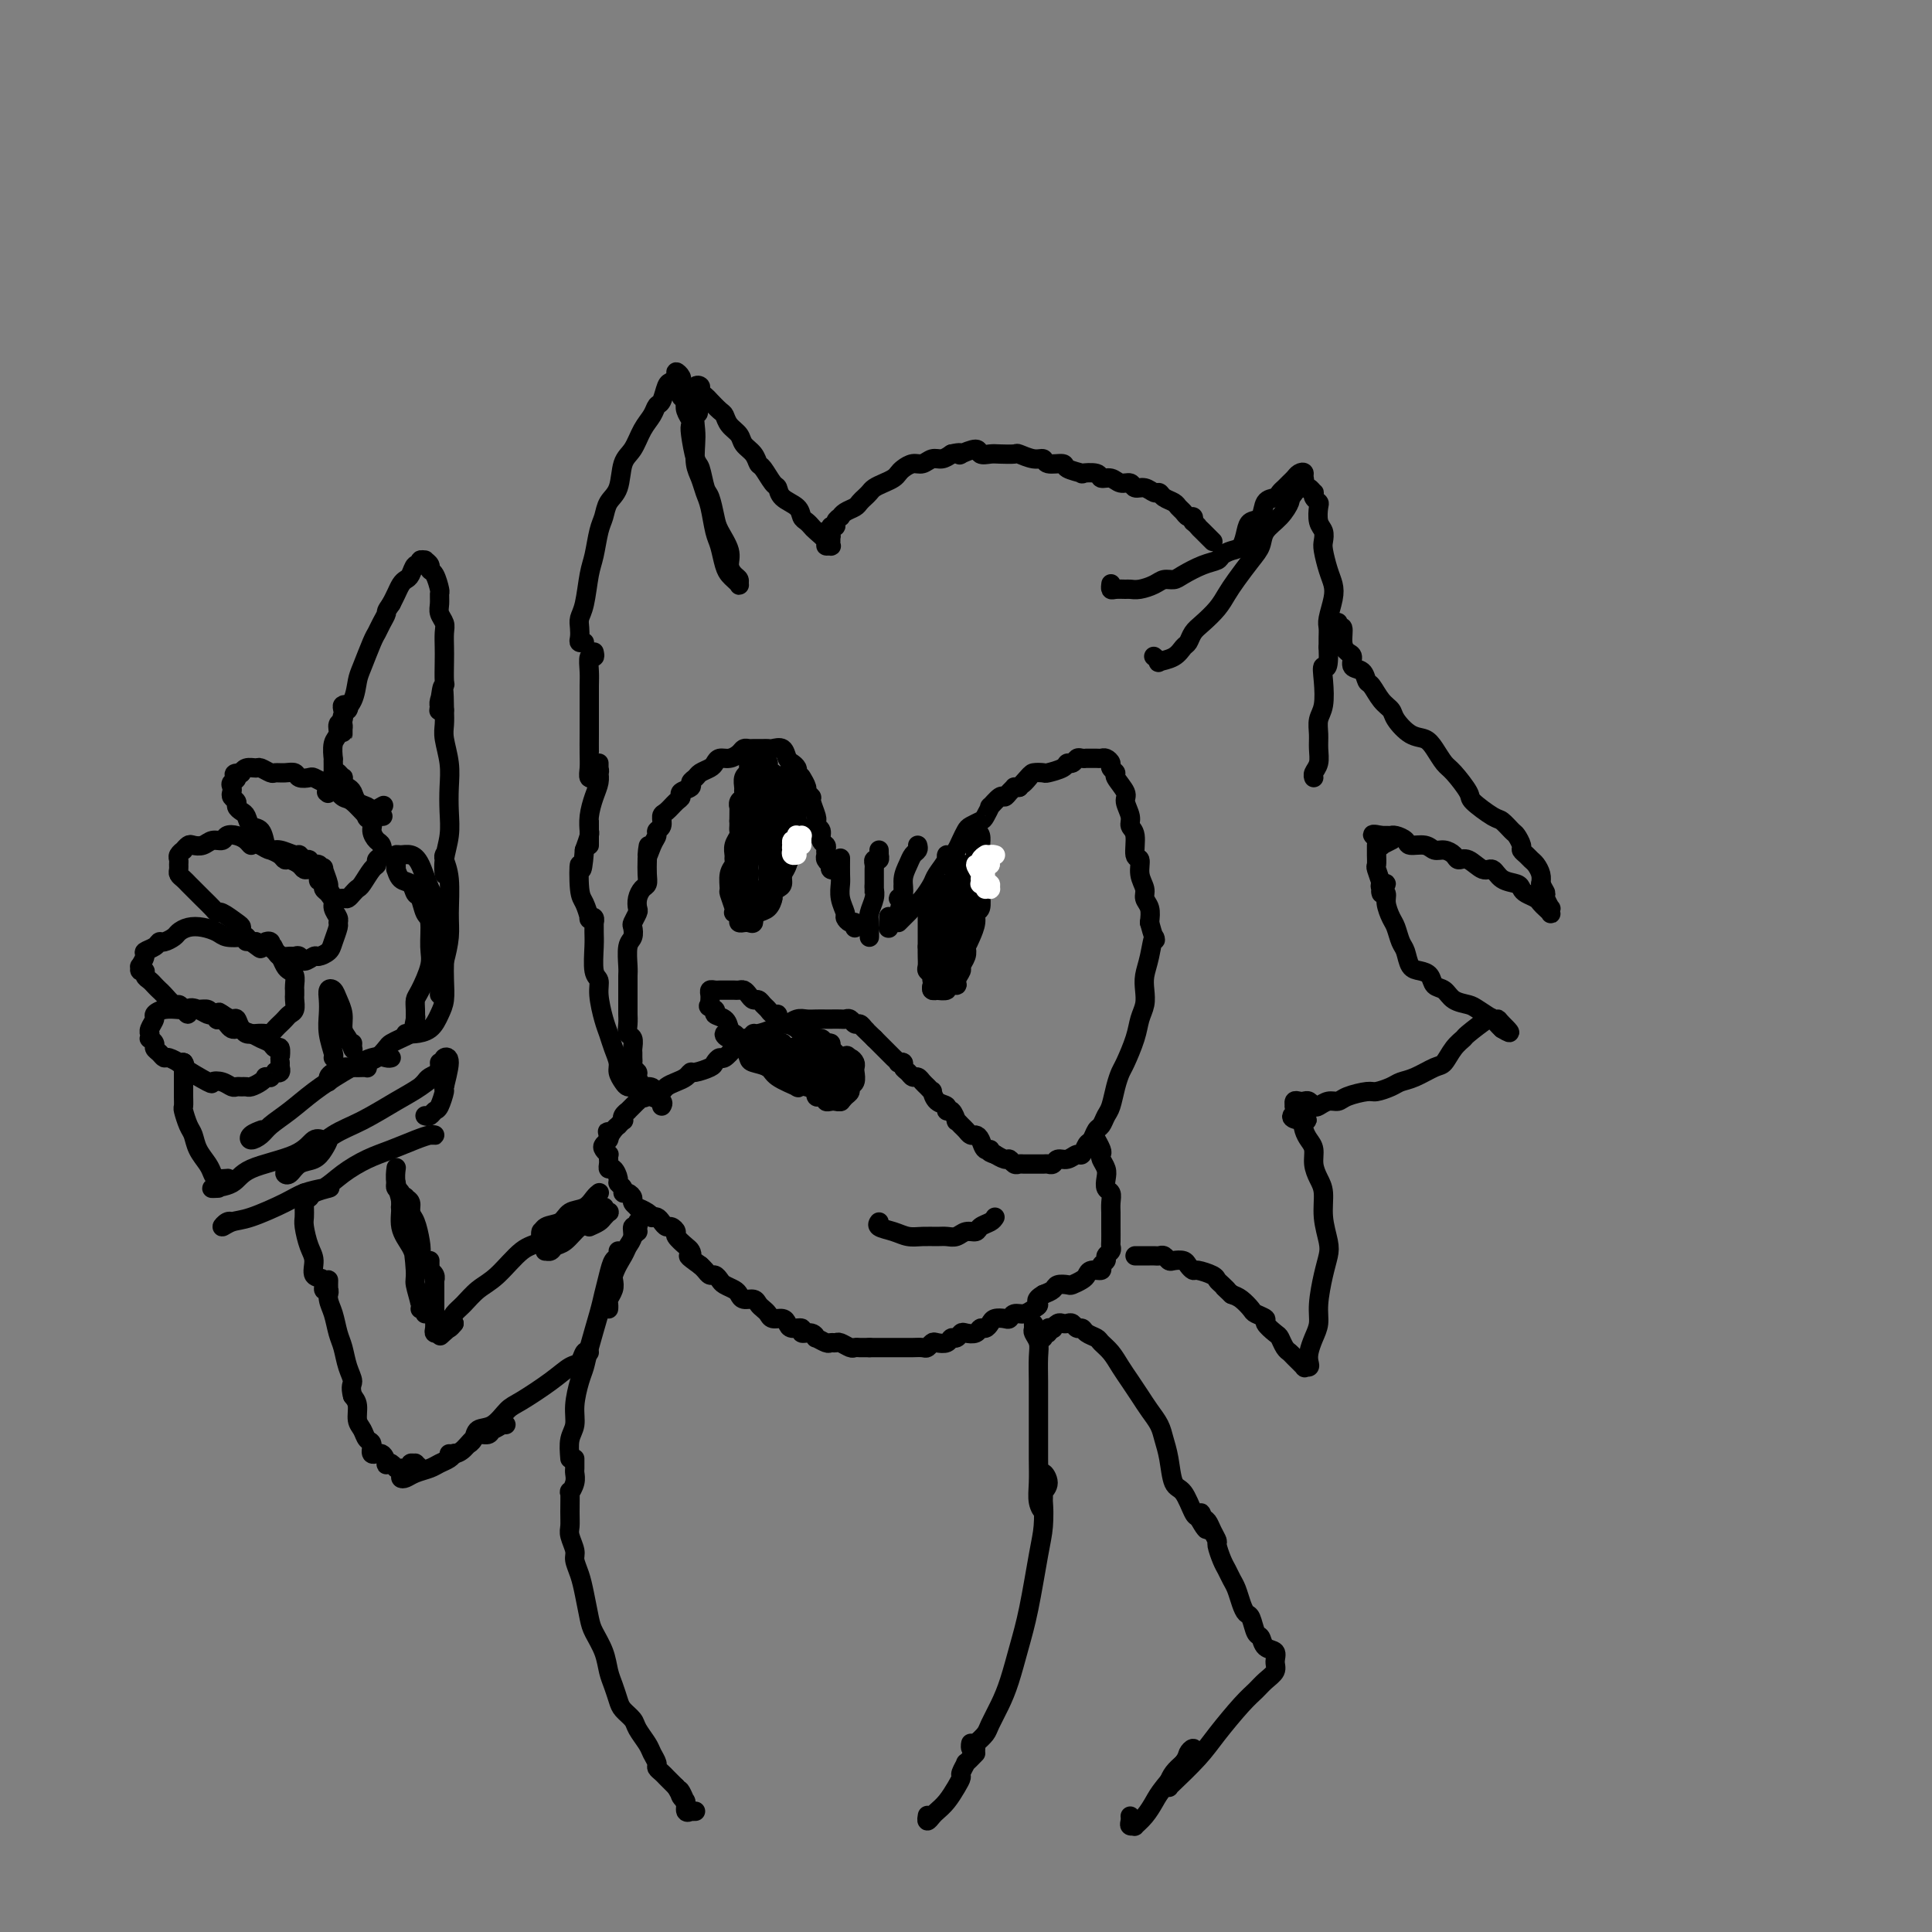 <svg viewBox='0 0 400 400' version='1.1' xmlns='http://www.w3.org/2000/svg' xmlns:xlink='http://www.w3.org/1999/xlink'><rect x="0" y="0" width="400" height="400" fill="#808080" stroke="none"/><g fill='none' stroke='rgb(0,0,0)' stroke-width='4' stroke-linecap='round' stroke-linejoin='round'><path d='M190,175c0.092,0.352 0.184,0.703 0,1c-0.184,0.297 -0.642,0.538 -1,1c-0.358,0.462 -0.614,1.144 -1,2c-0.386,0.856 -0.902,1.887 -1,3c-0.098,1.113 0.222,2.308 0,3c-0.222,0.692 -0.988,0.880 -1,1c-0.012,0.120 0.729,0.171 1,0c0.271,-0.171 0.072,-0.564 0,-1c-0.072,-0.436 -0.019,-0.916 0,-1c0.019,-0.084 0.002,0.227 0,0c-0.002,-0.227 0.011,-0.991 0,-1c-0.011,-0.009 -0.045,0.737 0,1c0.045,0.263 0.170,0.042 0,1c-0.170,0.958 -0.634,3.096 -1,4c-0.366,0.904 -0.634,0.575 -1,1c-0.366,0.425 -0.830,1.606 -1,2c-0.170,0.394 -0.046,0.003 0,0c0.046,-0.003 0.012,0.384 0,0c-0.012,-0.384 -0.004,-1.538 0,-2c0.004,-0.462 0.002,-0.231 0,0'/><path d='M182,176c0.008,0.455 0.016,0.910 0,1c-0.016,0.090 -0.057,-0.184 0,0c0.057,0.184 0.211,0.827 0,1c-0.211,0.173 -0.789,-0.122 -1,0c-0.211,0.122 -0.057,0.662 0,1c0.057,0.338 0.015,0.473 0,1c-0.015,0.527 -0.004,1.445 0,2c0.004,0.555 0.001,0.749 0,1c-0.001,0.251 -0.000,0.561 0,1c0.000,0.439 0.000,1.006 0,1c-0.000,-0.006 0.000,-0.587 0,-1c-0.000,-0.413 -0.000,-0.658 0,-1c0.000,-0.342 0.001,-0.780 0,-1c-0.001,-0.220 -0.004,-0.221 0,0c0.004,0.221 0.015,0.664 0,1c-0.015,0.336 -0.057,0.565 0,1c0.057,0.435 0.211,1.075 0,2c-0.211,0.925 -0.789,2.136 -1,3c-0.211,0.864 -0.057,1.380 0,2c0.057,0.620 0.015,1.343 0,2c-0.015,0.657 -0.004,1.248 0,1c0.004,-0.248 0.001,-1.336 0,-2c-0.001,-0.664 -0.000,-0.904 0,-1c0.000,-0.096 0.000,-0.048 0,0'/><path d='M174,178c0.002,-0.297 0.005,-0.595 0,0c-0.005,0.595 -0.016,2.081 0,3c0.016,0.919 0.060,1.269 0,2c-0.060,0.731 -0.222,1.841 0,3c0.222,1.159 0.830,2.367 1,3c0.170,0.633 -0.098,0.691 0,1c0.098,0.309 0.562,0.867 1,1c0.438,0.133 0.849,-0.161 1,0c0.151,0.161 0.040,0.775 0,1c-0.040,0.225 -0.011,0.061 0,0c0.011,-0.061 0.003,-0.017 0,0c-0.003,0.017 -0.002,0.009 0,0'/><path d='M186,191c0.328,-0.329 0.655,-0.659 1,-1c0.345,-0.341 0.707,-0.695 1,-1c0.293,-0.305 0.517,-0.561 1,-1c0.483,-0.439 1.226,-1.061 2,-2c0.774,-0.939 1.581,-2.196 2,-3c0.419,-0.804 0.452,-1.154 1,-2c0.548,-0.846 1.611,-2.187 2,-3c0.389,-0.813 0.103,-1.096 0,-1c-0.103,0.096 -0.025,0.573 0,1c0.025,0.427 -0.004,0.806 0,1c0.004,0.194 0.043,0.204 0,0c-0.043,-0.204 -0.166,-0.622 0,-1c0.166,-0.378 0.621,-0.717 1,-1c0.379,-0.283 0.683,-0.510 1,-1c0.317,-0.490 0.648,-1.243 1,-2c0.352,-0.757 0.726,-1.517 1,-2c0.274,-0.483 0.450,-0.688 1,-1c0.550,-0.312 1.475,-0.732 2,-1c0.525,-0.268 0.652,-0.383 1,-1c0.348,-0.617 0.919,-1.737 1,-2c0.081,-0.263 -0.328,0.332 0,0c0.328,-0.332 1.394,-1.592 2,-2c0.606,-0.408 0.754,0.034 1,0c0.246,-0.034 0.592,-0.545 1,-1c0.408,-0.455 0.879,-0.853 1,-1c0.121,-0.147 -0.108,-0.042 0,0c0.108,0.042 0.554,0.021 1,0'/><path d='M211,163c4.041,-4.513 1.644,-1.797 1,-1c-0.644,0.797 0.465,-0.325 1,-1c0.535,-0.675 0.496,-0.903 1,-1c0.504,-0.097 1.549,-0.063 2,0c0.451,0.063 0.306,0.157 1,0c0.694,-0.157 2.227,-0.564 3,-1c0.773,-0.436 0.786,-0.901 1,-1c0.214,-0.099 0.630,0.170 1,0c0.370,-0.170 0.694,-0.778 1,-1c0.306,-0.222 0.593,-0.059 1,0c0.407,0.059 0.935,0.015 1,0c0.065,-0.015 -0.332,-0.001 0,0c0.332,0.001 1.394,-0.011 2,0c0.606,0.011 0.755,0.045 1,0c0.245,-0.045 0.585,-0.169 1,0c0.415,0.169 0.904,0.630 1,1c0.096,0.370 -0.200,0.650 0,1c0.200,0.350 0.895,0.769 1,1c0.105,0.231 -0.379,0.275 0,1c0.379,0.725 1.622,2.131 2,3c0.378,0.869 -0.110,1.200 0,2c0.110,0.800 0.818,2.068 1,3c0.182,0.932 -0.163,1.526 0,2c0.163,0.474 0.832,0.826 1,2c0.168,1.174 -0.166,3.168 0,4c0.166,0.832 0.833,0.501 1,1c0.167,0.499 -0.165,1.827 0,3c0.165,1.173 0.828,2.191 1,3c0.172,0.809 -0.146,1.410 0,2c0.146,0.590 0.756,1.169 1,2c0.244,0.831 0.122,1.916 0,3'/><path d='M238,191c1.509,5.597 1.281,3.088 1,3c-0.281,-0.088 -0.614,2.244 -1,4c-0.386,1.756 -0.823,2.936 -1,4c-0.177,1.064 -0.093,2.011 0,3c0.093,0.989 0.194,2.018 0,3c-0.194,0.982 -0.682,1.917 -1,3c-0.318,1.083 -0.466,2.314 -1,4c-0.534,1.686 -1.452,3.827 -2,5c-0.548,1.173 -0.724,1.379 -1,2c-0.276,0.621 -0.651,1.657 -1,3c-0.349,1.343 -0.671,2.994 -1,4c-0.329,1.006 -0.666,1.367 -1,2c-0.334,0.633 -0.667,1.536 -1,2c-0.333,0.464 -0.666,0.487 -1,1c-0.334,0.513 -0.670,1.514 -1,2c-0.330,0.486 -0.656,0.455 -1,1c-0.344,0.545 -0.708,1.667 -1,2c-0.292,0.333 -0.512,-0.121 -1,0c-0.488,0.121 -1.243,0.817 -2,1c-0.757,0.183 -1.515,-0.147 -2,0c-0.485,0.147 -0.697,0.772 -1,1c-0.303,0.228 -0.697,0.061 -1,0c-0.303,-0.061 -0.515,-0.015 -1,0c-0.485,0.015 -1.244,0.000 -2,0c-0.756,-0.000 -1.511,0.015 -2,0c-0.489,-0.015 -0.713,-0.060 -1,0c-0.287,0.060 -0.638,0.226 -1,0c-0.362,-0.226 -0.736,-0.844 -1,-1c-0.264,-0.156 -0.417,0.150 -1,0c-0.583,-0.150 -1.595,-0.757 -2,-1c-0.405,-0.243 -0.202,-0.121 0,0'/><path d='M206,239c-2.035,-0.564 -1.123,-0.973 -1,-1c0.123,-0.027 -0.545,0.330 -1,0c-0.455,-0.330 -0.699,-1.345 -1,-2c-0.301,-0.655 -0.659,-0.950 -1,-1c-0.341,-0.050 -0.665,0.146 -1,0c-0.335,-0.146 -0.681,-0.635 -1,-1c-0.319,-0.365 -0.612,-0.605 -1,-1c-0.388,-0.395 -0.873,-0.946 -1,-1c-0.127,-0.054 0.103,0.390 0,0c-0.103,-0.390 -0.539,-1.615 -1,-2c-0.461,-0.385 -0.946,0.069 -1,0c-0.054,-0.069 0.322,-0.663 0,-1c-0.322,-0.337 -1.343,-0.419 -2,-1c-0.657,-0.581 -0.949,-1.662 -1,-2c-0.051,-0.338 0.141,0.068 0,0c-0.141,-0.068 -0.615,-0.610 -1,-1c-0.385,-0.390 -0.682,-0.629 -1,-1c-0.318,-0.371 -0.659,-0.874 -1,-1c-0.341,-0.126 -0.684,0.124 -1,0c-0.316,-0.124 -0.605,-0.620 -1,-1c-0.395,-0.380 -0.894,-0.642 -1,-1c-0.106,-0.358 0.183,-0.813 0,-1c-0.183,-0.187 -0.837,-0.106 -1,0c-0.163,0.106 0.163,0.235 0,0c-0.163,-0.235 -0.817,-0.836 -1,-1c-0.183,-0.164 0.105,0.110 0,0c-0.105,-0.110 -0.603,-0.604 -1,-1c-0.397,-0.396 -0.694,-0.694 -1,-1c-0.306,-0.306 -0.621,-0.621 -1,-1c-0.379,-0.379 -0.823,-0.823 -1,-1c-0.177,-0.177 -0.089,-0.089 0,0'/><path d='M181,215c-4.333,-4.183 -2.667,-2.641 -2,-2c0.667,0.641 0.333,0.382 0,0c-0.333,-0.382 -0.666,-0.887 -1,-1c-0.334,-0.113 -0.671,0.166 -1,0c-0.329,-0.166 -0.651,-0.776 -1,-1c-0.349,-0.224 -0.726,-0.060 -1,0c-0.274,0.060 -0.443,0.016 -1,0c-0.557,-0.016 -1.500,-0.005 -2,0c-0.500,0.005 -0.558,0.005 -1,0c-0.442,-0.005 -1.270,-0.016 -2,0c-0.730,0.016 -1.363,0.060 -2,0c-0.637,-0.060 -1.277,-0.222 -2,0c-0.723,0.222 -1.528,0.829 -2,1c-0.472,0.171 -0.612,-0.095 -1,0c-0.388,0.095 -1.025,0.551 -2,1c-0.975,0.449 -2.288,0.893 -3,1c-0.712,0.107 -0.825,-0.121 -1,0c-0.175,0.121 -0.414,0.592 -1,1c-0.586,0.408 -1.520,0.753 -2,1c-0.480,0.247 -0.508,0.394 -1,1c-0.492,0.606 -1.449,1.669 -2,2c-0.551,0.331 -0.697,-0.070 -1,0c-0.303,0.070 -0.763,0.610 -1,1c-0.237,0.390 -0.251,0.629 -1,1c-0.749,0.371 -2.232,0.873 -3,1c-0.768,0.127 -0.822,-0.120 -1,0c-0.178,0.120 -0.481,0.607 -1,1c-0.519,0.393 -1.252,0.693 -2,1c-0.748,0.307 -1.509,0.621 -2,1c-0.491,0.379 -0.712,0.823 -1,1c-0.288,0.177 -0.644,0.089 -1,0'/><path d='M136,226c-4.664,2.389 -1.823,0.861 -1,0c0.823,-0.861 -0.372,-1.057 -1,-1c-0.628,0.057 -0.690,0.366 -1,0c-0.310,-0.366 -0.868,-1.407 -1,-2c-0.132,-0.593 0.161,-0.736 0,-1c-0.161,-0.264 -0.775,-0.647 -1,-1c-0.225,-0.353 -0.059,-0.676 0,-1c0.059,-0.324 0.012,-0.649 0,-1c-0.012,-0.351 0.011,-0.727 0,-1c-0.011,-0.273 -0.055,-0.444 0,-1c0.055,-0.556 0.211,-1.496 0,-2c-0.211,-0.504 -0.789,-0.571 -1,-1c-0.211,-0.429 -0.057,-1.218 0,-2c0.057,-0.782 0.015,-1.556 0,-2c-0.015,-0.444 -0.004,-0.556 0,-1c0.004,-0.444 0.001,-1.219 0,-2c-0.001,-0.781 -0.001,-1.568 0,-2c0.001,-0.432 0.004,-0.510 0,-1c-0.004,-0.490 -0.015,-1.392 0,-2c0.015,-0.608 0.056,-0.921 0,-2c-0.056,-1.079 -0.207,-2.923 0,-4c0.207,-1.077 0.774,-1.387 1,-2c0.226,-0.613 0.112,-1.529 0,-2c-0.112,-0.471 -0.224,-0.497 0,-1c0.224,-0.503 0.782,-1.482 1,-2c0.218,-0.518 0.097,-0.575 0,-1c-0.097,-0.425 -0.170,-1.219 0,-2c0.170,-0.781 0.582,-1.550 1,-2c0.418,-0.450 0.843,-0.583 1,-1c0.157,-0.417 0.045,-1.119 0,-2c-0.045,-0.881 -0.022,-1.940 0,-3'/><path d='M134,178c0.576,-5.394 0.015,-1.878 0,-1c-0.015,0.878 0.517,-0.882 1,-2c0.483,-1.118 0.916,-1.594 1,-2c0.084,-0.406 -0.181,-0.743 0,-1c0.181,-0.257 0.809,-0.436 1,-1c0.191,-0.564 -0.056,-1.513 0,-2c0.056,-0.487 0.415,-0.512 1,-1c0.585,-0.488 1.396,-1.440 2,-2c0.604,-0.560 1.002,-0.727 1,-1c-0.002,-0.273 -0.405,-0.650 0,-1c0.405,-0.350 1.618,-0.671 2,-1c0.382,-0.329 -0.066,-0.665 0,-1c0.066,-0.335 0.647,-0.668 1,-1c0.353,-0.332 0.479,-0.663 1,-1c0.521,-0.337 1.439,-0.682 2,-1c0.561,-0.318 0.766,-0.611 1,-1c0.234,-0.389 0.496,-0.875 1,-1c0.504,-0.125 1.248,0.110 2,0c0.752,-0.110 1.511,-0.565 2,-1c0.489,-0.435 0.708,-0.848 1,-1c0.292,-0.152 0.656,-0.041 1,0c0.344,0.041 0.669,0.011 1,0c0.331,-0.011 0.670,-0.005 1,0c0.330,0.005 0.652,0.008 1,0c0.348,-0.008 0.723,-0.027 1,0c0.277,0.027 0.456,0.101 1,0c0.544,-0.101 1.452,-0.378 2,0c0.548,0.378 0.734,1.411 1,2c0.266,0.589 0.610,0.736 1,1c0.390,0.264 0.826,0.647 1,1c0.174,0.353 0.087,0.677 0,1'/><path d='M165,160c0.935,0.891 0.771,0.618 1,1c0.229,0.382 0.850,1.419 1,2c0.150,0.581 -0.170,0.706 0,1c0.170,0.294 0.830,0.757 1,1c0.170,0.243 -0.152,0.264 0,1c0.152,0.736 0.777,2.185 1,3c0.223,0.815 0.045,0.996 0,1c-0.045,0.004 0.044,-0.168 0,0c-0.044,0.168 -0.222,0.675 0,1c0.222,0.325 0.844,0.468 1,1c0.156,0.532 -0.155,1.452 0,2c0.155,0.548 0.777,0.725 1,1c0.223,0.275 0.046,0.647 0,1c-0.046,0.353 0.039,0.687 0,1c-0.039,0.313 -0.203,0.606 0,1c0.203,0.394 0.773,0.890 1,1c0.227,0.110 0.112,-0.166 0,0c-0.112,0.166 -0.223,0.776 0,1c0.223,0.224 0.778,0.064 1,0c0.222,-0.064 0.111,-0.032 0,0'/><path d='M202,172c0.423,0.219 0.845,0.438 1,1c0.155,0.562 0.041,1.467 0,2c-0.041,0.533 -0.011,0.695 0,1c0.011,0.305 0.003,0.752 0,1c-0.003,0.248 0.000,0.298 0,1c-0.000,0.702 -0.004,2.057 0,3c0.004,0.943 0.016,1.473 0,2c-0.016,0.527 -0.060,1.051 0,2c0.060,0.949 0.224,2.323 0,3c-0.224,0.677 -0.834,0.656 -1,1c-0.166,0.344 0.114,1.052 0,2c-0.114,0.948 -0.623,2.137 -1,3c-0.377,0.863 -0.622,1.401 -1,2c-0.378,0.599 -0.889,1.261 -1,2c-0.111,0.739 0.176,1.557 0,2c-0.176,0.443 -0.817,0.511 -1,1c-0.183,0.489 0.091,1.399 0,2c-0.091,0.601 -0.549,0.894 -1,1c-0.451,0.106 -0.895,0.025 -1,0c-0.105,-0.025 0.131,0.004 0,0c-0.131,-0.004 -0.627,-0.043 -1,0c-0.373,0.043 -0.622,0.167 -1,0c-0.378,-0.167 -0.886,-0.625 -1,-1c-0.114,-0.375 0.166,-0.667 0,-1c-0.166,-0.333 -0.776,-0.708 -1,-1c-0.224,-0.292 -0.060,-0.502 0,-1c0.060,-0.498 0.017,-1.285 0,-2c-0.017,-0.715 -0.009,-1.357 0,-2'/><path d='M192,196c0.000,-1.194 0.000,-1.679 0,-2c-0.000,-0.321 -0.000,-0.478 0,-1c0.000,-0.522 0.000,-1.410 0,-2c-0.000,-0.590 -0.000,-0.883 0,-1c0.000,-0.117 0.000,-0.059 0,0'/><path d='M160,174c0.039,0.092 0.078,0.185 0,0c-0.078,-0.185 -0.274,-0.647 0,-1c0.274,-0.353 1.016,-0.596 1,0c-0.016,0.596 -0.792,2.032 -1,3c-0.208,0.968 0.152,1.467 0,2c-0.152,0.533 -0.815,1.101 -1,2c-0.185,0.899 0.109,2.129 0,3c-0.109,0.871 -0.620,1.382 -1,2c-0.380,0.618 -0.628,1.343 -1,2c-0.372,0.657 -0.869,1.248 -1,2c-0.131,0.752 0.105,1.666 0,2c-0.105,0.334 -0.549,0.087 -1,0c-0.451,-0.087 -0.909,-0.013 -1,0c-0.091,0.013 0.186,-0.035 0,0c-0.186,0.035 -0.833,0.152 -1,0c-0.167,-0.152 0.148,-0.574 0,-1c-0.148,-0.426 -0.757,-0.858 -1,-1c-0.243,-0.142 -0.119,0.005 0,0c0.119,-0.005 0.232,-0.162 0,-1c-0.232,-0.838 -0.808,-2.357 -1,-3c-0.192,-0.643 0.001,-0.409 0,-1c-0.001,-0.591 -0.198,-2.006 0,-3c0.198,-0.994 0.789,-1.565 1,-2c0.211,-0.435 0.043,-0.732 0,-1c-0.043,-0.268 0.041,-0.505 0,-1c-0.041,-0.495 -0.207,-1.246 0,-2c0.207,-0.754 0.787,-1.511 1,-2c0.213,-0.489 0.057,-0.708 0,-1c-0.057,-0.292 -0.016,-0.655 0,-1c0.016,-0.345 0.008,-0.673 0,-1'/><path d='M153,170c0.016,-3.880 0.057,-3.080 0,-3c-0.057,0.080 -0.212,-0.559 0,-1c0.212,-0.441 0.793,-0.682 1,-1c0.207,-0.318 0.041,-0.711 0,-1c-0.041,-0.289 0.041,-0.472 0,-1c-0.041,-0.528 -0.207,-1.399 0,-2c0.207,-0.601 0.788,-0.931 1,-1c0.212,-0.069 0.057,0.125 0,0c-0.057,-0.125 -0.015,-0.567 0,-1c0.015,-0.433 0.004,-0.856 0,-1c-0.004,-0.144 -0.001,-0.009 0,0c0.001,0.009 -0.000,-0.107 0,0c0.000,0.107 0.001,0.436 0,1c-0.001,0.564 -0.004,1.362 0,2c0.004,0.638 0.015,1.114 0,2c-0.015,0.886 -0.058,2.180 0,3c0.058,0.820 0.215,1.164 0,2c-0.215,0.836 -0.804,2.163 -1,3c-0.196,0.837 0.000,1.184 0,2c-0.000,0.816 -0.197,2.102 0,3c0.197,0.898 0.789,1.407 1,2c0.211,0.593 0.043,1.268 0,2c-0.043,0.732 0.041,1.519 0,2c-0.041,0.481 -0.207,0.655 0,1c0.207,0.345 0.786,0.862 1,1c0.214,0.138 0.061,-0.103 0,0c-0.061,0.103 -0.031,0.552 0,1'/><path d='M156,185c0.317,4.116 0.611,0.908 1,0c0.389,-0.908 0.874,0.486 1,1c0.126,0.514 -0.107,0.149 0,0c0.107,-0.149 0.555,-0.080 1,0c0.445,0.080 0.889,0.173 1,0c0.111,-0.173 -0.111,-0.612 0,-1c0.111,-0.388 0.554,-0.725 1,-1c0.446,-0.275 0.894,-0.489 1,-1c0.106,-0.511 -0.129,-1.319 0,-2c0.129,-0.681 0.623,-1.237 1,-2c0.377,-0.763 0.637,-1.735 1,-3c0.363,-1.265 0.830,-2.822 1,-4c0.170,-1.178 0.045,-1.977 0,-3c-0.045,-1.023 -0.008,-2.270 0,-3c0.008,-0.730 -0.012,-0.941 0,-1c0.012,-0.059 0.055,0.036 0,0c-0.055,-0.036 -0.207,-0.202 0,0c0.207,0.202 0.773,0.772 1,1c0.227,0.228 0.113,0.114 0,0'/><path d='M174,219c-0.333,-0.331 -0.667,-0.662 -1,-1c-0.333,-0.338 -0.667,-0.683 -1,-1c-0.333,-0.317 -0.667,-0.607 -1,-1c-0.333,-0.393 -0.667,-0.889 -1,-1c-0.333,-0.111 -0.666,0.164 -1,0c-0.334,-0.164 -0.671,-0.766 -1,-1c-0.329,-0.234 -0.651,-0.101 -1,0c-0.349,0.101 -0.724,0.168 -1,0c-0.276,-0.168 -0.451,-0.571 -1,-1c-0.549,-0.429 -1.471,-0.885 -2,-1c-0.529,-0.115 -0.667,0.110 -1,0c-0.333,-0.110 -0.863,-0.554 -1,-1c-0.137,-0.446 0.118,-0.894 0,-1c-0.118,-0.106 -0.609,0.130 -1,0c-0.391,-0.130 -0.682,-0.626 -1,-1c-0.318,-0.374 -0.663,-0.626 -1,-1c-0.337,-0.374 -0.668,-0.871 -1,-1c-0.332,-0.129 -0.666,0.109 -1,0c-0.334,-0.109 -0.667,-0.565 -1,-1c-0.333,-0.435 -0.667,-0.849 -1,-1c-0.333,-0.151 -0.667,-0.041 -1,0c-0.333,0.041 -0.666,0.011 -1,0c-0.334,-0.011 -0.668,-0.004 -1,0c-0.332,0.004 -0.663,0.004 -1,0c-0.337,-0.004 -0.679,-0.012 -1,0c-0.321,0.012 -0.622,0.045 -1,0c-0.378,-0.045 -0.833,-0.167 -1,0c-0.167,0.167 -0.045,0.622 0,1c0.045,0.378 0.013,0.679 0,1c-0.013,0.321 -0.006,0.660 0,1'/><path d='M147,208c-0.982,0.485 0.562,0.696 1,1c0.438,0.304 -0.230,0.700 0,1c0.230,0.300 1.357,0.504 2,1c0.643,0.496 0.800,1.285 1,2c0.200,0.715 0.442,1.357 1,2c0.558,0.643 1.431,1.288 2,2c0.569,0.712 0.833,1.491 1,2c0.167,0.509 0.236,0.750 1,1c0.764,0.250 2.224,0.511 3,1c0.776,0.489 0.869,1.207 2,2c1.131,0.793 3.301,1.662 4,2c0.699,0.338 -0.073,0.146 0,0c0.073,-0.146 0.990,-0.246 2,0c1.010,0.246 2.113,0.836 3,1c0.887,0.164 1.558,-0.099 2,0c0.442,0.099 0.655,0.559 1,1c0.345,0.441 0.821,0.861 1,1c0.179,0.139 0.062,-0.003 0,0c-0.062,0.003 -0.069,0.152 0,0c0.069,-0.152 0.215,-0.604 0,-1c-0.215,-0.396 -0.791,-0.737 -1,-1c-0.209,-0.263 -0.053,-0.448 0,-1c0.053,-0.552 0.001,-1.472 0,-2c-0.001,-0.528 0.049,-0.663 0,-1c-0.049,-0.337 -0.198,-0.875 0,-1c0.198,-0.125 0.744,0.162 1,0c0.256,-0.162 0.223,-0.774 0,-1c-0.223,-0.226 -0.635,-0.064 -1,0c-0.365,0.064 -0.682,0.032 -1,0'/><path d='M172,220c-0.355,-0.837 -0.744,0.571 -1,1c-0.256,0.429 -0.380,-0.122 -1,0c-0.620,0.122 -1.735,0.916 -2,1c-0.265,0.084 0.322,-0.542 1,-1c0.678,-0.458 1.447,-0.750 2,-1c0.553,-0.250 0.888,-0.459 1,-1c0.112,-0.541 -0.001,-1.413 0,-2c0.001,-0.587 0.116,-0.890 0,-1c-0.116,-0.110 -0.462,-0.026 -1,0c-0.538,0.026 -1.269,-0.006 -2,1c-0.731,1.006 -1.464,3.050 -2,4c-0.536,0.950 -0.877,0.806 -1,1c-0.123,0.194 -0.029,0.724 0,1c0.029,0.276 -0.006,0.296 0,0c0.006,-0.296 0.053,-0.910 0,-1c-0.053,-0.090 -0.207,0.344 0,0c0.207,-0.344 0.775,-1.465 1,-2c0.225,-0.535 0.106,-0.483 0,-1c-0.106,-0.517 -0.199,-1.604 -1,-2c-0.801,-0.396 -2.309,-0.101 -3,0c-0.691,0.101 -0.564,0.009 -1,0c-0.436,-0.009 -1.434,0.064 -2,0c-0.566,-0.064 -0.699,-0.266 -1,0c-0.301,0.266 -0.771,0.999 -1,1c-0.229,0.001 -0.216,-0.732 0,-1c0.216,-0.268 0.635,-0.072 1,0c0.365,0.072 0.676,0.021 1,0c0.324,-0.021 0.662,-0.010 1,0'/><path d='M161,217c-0.496,-0.243 0.764,-0.850 1,-1c0.236,-0.150 -0.552,0.156 -1,0c-0.448,-0.156 -0.556,-0.774 -1,-1c-0.444,-0.226 -1.225,-0.061 -2,0c-0.775,0.061 -1.543,0.016 -2,0c-0.457,-0.016 -0.603,-0.004 -1,0c-0.397,0.004 -1.045,0.001 -1,0c0.045,-0.001 0.782,-0.000 1,0c0.218,0.000 -0.084,0.000 0,0c0.084,-0.000 0.553,-0.000 1,0c0.447,0.000 0.873,0.001 1,0c0.127,-0.001 -0.044,-0.004 0,0c0.044,0.004 0.305,0.014 0,0c-0.305,-0.014 -1.176,-0.052 -2,0c-0.824,0.052 -1.602,0.195 -2,0c-0.398,-0.195 -0.415,-0.729 -1,-1c-0.585,-0.271 -1.739,-0.280 -2,0c-0.261,0.280 0.370,0.848 1,1c0.630,0.152 1.259,-0.114 2,0c0.741,0.114 1.593,0.608 2,1c0.407,0.392 0.368,0.683 1,1c0.632,0.317 1.935,0.659 3,1c1.065,0.341 1.890,0.680 3,1c1.110,0.320 2.504,0.622 3,1c0.496,0.378 0.095,0.833 0,1c-0.095,0.167 0.116,0.048 0,0c-0.116,-0.048 -0.558,-0.024 -1,0'/><path d='M164,221c1.695,0.840 -0.069,-0.561 -1,-1c-0.931,-0.439 -1.030,0.082 -1,0c0.030,-0.082 0.190,-0.769 0,-1c-0.190,-0.231 -0.728,-0.005 -1,0c-0.272,0.005 -0.277,-0.209 0,0c0.277,0.209 0.836,0.841 1,1c0.164,0.159 -0.065,-0.153 0,0c0.065,0.153 0.426,0.773 1,1c0.574,0.227 1.361,0.060 2,0c0.639,-0.060 1.131,-0.015 1,0c-0.131,0.015 -0.886,-0.000 -1,0c-0.114,0.000 0.411,0.015 0,0c-0.411,-0.015 -1.758,-0.061 -3,0c-1.242,0.061 -2.378,0.230 -3,0c-0.622,-0.230 -0.730,-0.860 -1,-1c-0.270,-0.140 -0.701,0.210 -1,0c-0.299,-0.210 -0.465,-0.980 0,-1c0.465,-0.020 1.561,0.708 2,1c0.439,0.292 0.219,0.146 0,0'/><path d='M168,221c0.002,-0.122 0.004,-0.245 0,0c-0.004,0.245 -0.015,0.857 0,1c0.015,0.143 0.057,-0.182 0,0c-0.057,0.182 -0.211,0.871 0,1c0.211,0.129 0.788,-0.301 1,0c0.212,0.301 0.060,1.335 0,2c-0.060,0.665 -0.026,0.962 0,1c0.026,0.038 0.045,-0.182 0,0c-0.045,0.182 -0.153,0.767 0,1c0.153,0.233 0.566,0.115 1,0c0.434,-0.115 0.890,-0.226 1,0c0.110,0.226 -0.126,0.790 0,1c0.126,0.210 0.612,0.068 1,0c0.388,-0.068 0.677,-0.060 1,0c0.323,0.060 0.679,0.172 1,0c0.321,-0.172 0.608,-0.627 1,-1c0.392,-0.373 0.889,-0.663 1,-1c0.111,-0.337 -0.166,-0.720 0,-1c0.166,-0.280 0.774,-0.457 1,-1c0.226,-0.543 0.071,-1.452 0,-2c-0.071,-0.548 -0.058,-0.735 0,-1c0.058,-0.265 0.160,-0.607 0,-1c-0.160,-0.393 -0.581,-0.837 -1,-1c-0.419,-0.163 -0.834,-0.047 -1,0c-0.166,0.047 -0.083,0.023 0,0'/><path d='M175,219c0.385,-1.218 0.847,0.237 1,1c0.153,0.763 -0.001,0.835 0,1c0.001,0.165 0.159,0.422 0,1c-0.159,0.578 -0.635,1.476 -1,2c-0.365,0.524 -0.618,0.673 -1,1c-0.382,0.327 -0.892,0.833 -1,1c-0.108,0.167 0.185,-0.004 0,0c-0.185,0.004 -0.848,0.183 -1,0c-0.152,-0.183 0.207,-0.730 0,-1c-0.207,-0.270 -0.979,-0.265 -1,0c-0.021,0.265 0.708,0.790 1,1c0.292,0.210 0.146,0.105 0,0'/><path d='M159,179c0.333,0.186 0.666,0.371 1,0c0.334,-0.371 0.668,-1.299 1,-2c0.332,-0.701 0.663,-1.174 1,-2c0.337,-0.826 0.681,-2.004 1,-3c0.319,-0.996 0.614,-1.810 1,-3c0.386,-1.190 0.862,-2.755 1,-4c0.138,-1.245 -0.061,-2.171 0,-3c0.061,-0.829 0.381,-1.560 0,-2c-0.381,-0.440 -1.464,-0.588 -2,0c-0.536,0.588 -0.525,1.913 -1,3c-0.475,1.087 -1.434,1.937 -2,3c-0.566,1.063 -0.737,2.339 -1,4c-0.263,1.661 -0.619,3.708 -1,5c-0.381,1.292 -0.789,1.830 -1,2c-0.211,0.170 -0.226,-0.028 0,0c0.226,0.028 0.692,0.282 1,0c0.308,-0.282 0.457,-1.099 1,-2c0.543,-0.901 1.478,-1.885 2,-3c0.522,-1.115 0.631,-2.360 1,-4c0.369,-1.640 1.000,-3.675 1,-5c0.000,-1.325 -0.630,-1.941 -1,-2c-0.370,-0.059 -0.481,0.438 -1,1c-0.519,0.562 -1.447,1.189 -2,2c-0.553,0.811 -0.733,1.807 -1,3c-0.267,1.193 -0.623,2.582 -1,4c-0.377,1.418 -0.775,2.863 -1,4c-0.225,1.137 -0.277,1.964 0,2c0.277,0.036 0.882,-0.721 1,-1c0.118,-0.279 -0.252,-0.080 0,-1c0.252,-0.920 1.126,-2.960 2,-5'/><path d='M159,170c0.691,-1.602 0.918,-3.108 1,-4c0.082,-0.892 0.019,-1.170 0,-2c-0.019,-0.830 0.006,-2.213 0,-3c-0.006,-0.787 -0.044,-0.979 0,-1c0.044,-0.021 0.169,0.127 0,0c-0.169,-0.127 -0.633,-0.531 -1,0c-0.367,0.531 -0.636,1.997 -1,3c-0.364,1.003 -0.822,1.545 -1,2c-0.178,0.455 -0.076,0.824 0,1c0.076,0.176 0.126,0.160 0,0c-0.126,-0.160 -0.426,-0.463 0,-1c0.426,-0.537 1.579,-1.307 2,-2c0.421,-0.693 0.110,-1.311 0,-2c-0.110,-0.689 -0.019,-1.451 0,-2c0.019,-0.549 -0.033,-0.884 0,-1c0.033,-0.116 0.150,-0.013 0,0c-0.150,0.013 -0.566,-0.065 -1,0c-0.434,0.065 -0.886,0.271 -1,1c-0.114,0.729 0.109,1.981 0,3c-0.109,1.019 -0.551,1.807 -1,3c-0.449,1.193 -0.905,2.792 -1,4c-0.095,1.208 0.171,2.024 0,3c-0.171,0.976 -0.778,2.110 -1,3c-0.222,0.890 -0.060,1.534 0,2c0.060,0.466 0.016,0.755 0,1c-0.016,0.245 -0.004,0.448 0,1c0.004,0.552 0.001,1.455 0,2c-0.001,0.545 -0.000,0.734 0,1c0.000,0.266 0.000,0.610 0,1c-0.000,0.390 -0.000,0.826 0,1c0.000,0.174 0.000,0.087 0,0'/><path d='M154,184c-0.772,3.986 -0.203,1.450 0,1c0.203,-0.450 0.039,1.186 0,2c-0.039,0.814 0.046,0.806 0,1c-0.046,0.194 -0.223,0.589 0,1c0.223,0.411 0.846,0.839 1,1c0.154,0.161 -0.163,0.055 0,0c0.163,-0.055 0.804,-0.060 1,0c0.196,0.060 -0.053,0.186 0,0c0.053,-0.186 0.410,-0.683 1,-1c0.590,-0.317 1.415,-0.455 2,-1c0.585,-0.545 0.931,-1.497 1,-2c0.069,-0.503 -0.140,-0.557 0,-1c0.140,-0.443 0.629,-1.274 1,-2c0.371,-0.726 0.625,-1.346 1,-2c0.375,-0.654 0.871,-1.342 1,-2c0.129,-0.658 -0.109,-1.287 0,-2c0.109,-0.713 0.565,-1.512 1,-2c0.435,-0.488 0.849,-0.667 1,-1c0.151,-0.333 0.041,-0.821 0,-1c-0.041,-0.179 -0.011,-0.048 0,0c0.011,0.048 0.003,0.014 0,0c-0.003,-0.014 -0.002,-0.007 0,0'/><path d='M198,190c-0.105,-0.367 -0.209,-0.733 0,-1c0.209,-0.267 0.732,-0.434 1,-1c0.268,-0.566 0.280,-1.532 0,-2c-0.280,-0.468 -0.853,-0.440 -1,0c-0.147,0.440 0.134,1.290 0,2c-0.134,0.710 -0.681,1.279 -1,2c-0.319,0.721 -0.411,1.595 -1,3c-0.589,1.405 -1.675,3.341 -2,5c-0.325,1.659 0.111,3.042 0,4c-0.111,0.958 -0.770,1.492 -1,2c-0.230,0.508 -0.030,0.990 0,1c0.030,0.010 -0.108,-0.454 0,-1c0.108,-0.546 0.463,-1.175 1,-2c0.537,-0.825 1.258,-1.846 2,-3c0.742,-1.154 1.506,-2.443 2,-4c0.494,-1.557 0.716,-3.384 1,-5c0.284,-1.616 0.628,-3.021 1,-4c0.372,-0.979 0.773,-1.531 1,-2c0.227,-0.469 0.281,-0.853 0,-1c-0.281,-0.147 -0.897,-0.055 -1,0c-0.103,0.055 0.308,0.072 0,1c-0.308,0.928 -1.336,2.765 -2,4c-0.664,1.235 -0.964,1.867 -1,3c-0.036,1.133 0.193,2.768 0,4c-0.193,1.232 -0.809,2.062 -1,3c-0.191,0.938 0.044,1.984 0,2c-0.044,0.016 -0.365,-0.999 0,-2c0.365,-1.001 1.417,-1.990 2,-3c0.583,-1.010 0.695,-2.041 1,-3c0.305,-0.959 0.801,-1.845 1,-3c0.199,-1.155 0.099,-2.577 0,-4'/><path d='M200,185c1.293,-3.381 1.024,-1.835 1,-2c-0.024,-0.165 0.197,-2.042 0,-3c-0.197,-0.958 -0.813,-0.998 -1,-1c-0.187,-0.002 0.055,0.034 0,0c-0.055,-0.034 -0.406,-0.139 -1,1c-0.594,1.139 -1.429,3.523 -2,5c-0.571,1.477 -0.877,2.047 -1,3c-0.123,0.953 -0.062,2.288 0,3c0.062,0.712 0.124,0.802 0,1c-0.124,0.198 -0.435,0.505 0,0c0.435,-0.505 1.615,-1.823 2,-3c0.385,-1.177 -0.024,-2.212 0,-3c0.024,-0.788 0.483,-1.330 1,-2c0.517,-0.670 1.093,-1.470 1,-2c-0.093,-0.530 -0.854,-0.792 -1,-1c-0.146,-0.208 0.325,-0.364 0,0c-0.325,0.364 -1.446,1.246 -2,2c-0.554,0.754 -0.542,1.380 -1,2c-0.458,0.620 -1.387,1.235 -2,2c-0.613,0.765 -0.912,1.679 -1,2c-0.088,0.321 0.034,0.048 0,0c-0.034,-0.048 -0.223,0.130 0,0c0.223,-0.130 0.859,-0.567 1,-1c0.141,-0.433 -0.211,-0.860 0,-1c0.211,-0.140 0.985,0.008 1,0c0.015,-0.008 -0.731,-0.171 -1,0c-0.269,0.171 -0.062,0.675 0,1c0.062,0.325 -0.022,0.472 0,1c0.022,0.528 0.149,1.437 0,2c-0.149,0.563 -0.575,0.782 -1,1'/><path d='M193,192c-1.238,2.262 -0.332,1.917 0,2c0.332,0.083 0.089,0.595 0,1c-0.089,0.405 -0.024,0.703 0,1c0.024,0.297 0.006,0.594 0,1c-0.006,0.406 -0.002,0.921 0,1c0.002,0.079 0.001,-0.277 0,0c-0.001,0.277 -0.001,1.188 0,2c0.001,0.812 0.005,1.524 0,2c-0.005,0.476 -0.018,0.716 0,1c0.018,0.284 0.065,0.613 0,1c-0.065,0.387 -0.244,0.832 0,1c0.244,0.168 0.910,0.060 1,0c0.090,-0.060 -0.398,-0.070 0,0c0.398,0.070 1.680,0.222 2,0c0.320,-0.222 -0.322,-0.818 0,-1c0.322,-0.182 1.607,0.050 2,0c0.393,-0.050 -0.105,-0.384 0,-1c0.105,-0.616 0.812,-1.516 1,-2c0.188,-0.484 -0.142,-0.552 0,-1c0.142,-0.448 0.755,-1.276 1,-2c0.245,-0.724 0.122,-1.344 0,-2c-0.122,-0.656 -0.243,-1.348 0,-2c0.243,-0.652 0.850,-1.263 1,-2c0.150,-0.737 -0.156,-1.598 0,-2c0.156,-0.402 0.774,-0.345 1,-1c0.226,-0.655 0.061,-2.023 0,-3c-0.061,-0.977 -0.017,-1.565 0,-2c0.017,-0.435 0.009,-0.718 0,-1'/><path d='M202,183c0.928,-3.846 0.249,-2.460 0,-2c-0.249,0.460 -0.066,-0.005 0,-1c0.066,-0.995 0.017,-2.519 0,-3c-0.017,-0.481 -0.001,0.081 0,0c0.001,-0.081 -0.014,-0.806 0,-1c0.014,-0.194 0.055,0.144 0,0c-0.055,-0.144 -0.207,-0.770 0,-1c0.207,-0.230 0.773,-0.066 1,0c0.227,0.066 0.113,0.033 0,0'/></g>
<g fill='none' stroke='rgb(255,255,255)' stroke-width='4' stroke-linecap='round' stroke-linejoin='round'><path d='M204,177c0.124,-0.079 0.247,-0.158 0,0c-0.247,0.158 -0.865,0.554 -1,1c-0.135,0.446 0.212,0.941 0,1c-0.212,0.059 -0.985,-0.320 -1,0c-0.015,0.320 0.727,1.339 1,2c0.273,0.661 0.077,0.966 0,1c-0.077,0.034 -0.036,-0.201 0,0c0.036,0.201 0.066,0.838 0,1c-0.066,0.162 -0.228,-0.152 0,0c0.228,0.152 0.847,0.769 1,1c0.153,0.231 -0.159,0.077 0,0c0.159,-0.077 0.789,-0.076 1,0c0.211,0.076 0.004,0.228 0,0c-0.004,-0.228 0.195,-0.834 0,-1c-0.195,-0.166 -0.785,0.110 -1,0c-0.215,-0.110 -0.055,-0.604 0,-1c0.055,-0.396 0.004,-0.694 0,-1c-0.004,-0.306 0.037,-0.621 0,-1c-0.037,-0.379 -0.154,-0.823 0,-1c0.154,-0.177 0.577,-0.089 1,0'/><path d='M205,179c0.016,-0.939 0.057,-0.788 0,-1c-0.057,-0.212 -0.211,-0.789 0,-1c0.211,-0.211 0.789,-0.057 1,0c0.211,0.057 0.057,0.015 0,0c-0.057,-0.015 -0.016,-0.004 0,0c0.016,0.004 0.008,0.002 0,0'/><path d='M166,174c0.008,-0.423 0.016,-0.847 0,-1c-0.016,-0.153 -0.056,-0.037 0,0c0.056,0.037 0.207,-0.005 0,0c-0.207,0.005 -0.774,0.058 -1,0c-0.226,-0.058 -0.113,-0.227 0,0c0.113,0.227 0.226,0.849 0,1c-0.226,0.151 -0.792,-0.171 -1,0c-0.208,0.171 -0.057,0.834 0,1c0.057,0.166 0.020,-0.166 0,0c-0.020,0.166 -0.023,0.830 0,1c0.023,0.170 0.073,-0.155 0,0c-0.073,0.155 -0.268,0.789 0,1c0.268,0.211 0.999,0.000 1,0c0.001,-0.000 -0.728,0.210 -1,0c-0.272,-0.210 -0.087,-0.841 0,-1c0.087,-0.159 0.075,0.154 0,0c-0.075,-0.154 -0.212,-0.773 0,-1c0.212,-0.227 0.775,-0.061 1,0c0.225,0.061 0.112,0.016 0,0c-0.112,-0.016 -0.222,-0.004 0,0c0.222,0.004 0.778,0.001 1,0c0.222,-0.001 0.111,-0.001 0,0'/></g>
<g fill='none' stroke='rgb(0,0,0)' stroke-width='4' stroke-linecap='round' stroke-linejoin='round'><path d='M227,236c0.030,0.054 0.060,0.108 0,0c-0.060,-0.108 -0.208,-0.377 0,0c0.208,0.377 0.774,1.399 1,2c0.226,0.601 0.112,0.781 0,1c-0.112,0.219 -0.222,0.478 0,1c0.222,0.522 0.778,1.308 1,2c0.222,0.692 0.112,1.288 0,2c-0.112,0.712 -0.226,1.538 0,2c0.226,0.462 0.793,0.559 1,1c0.207,0.441 0.056,1.225 0,2c-0.056,0.775 -0.015,1.542 0,2c0.015,0.458 0.005,0.609 0,1c-0.005,0.391 -0.005,1.022 0,2c0.005,0.978 0.017,2.304 0,3c-0.017,0.696 -0.061,0.764 0,1c0.061,0.236 0.228,0.642 0,1c-0.228,0.358 -0.852,0.670 -1,1c-0.148,0.330 0.182,0.680 0,1c-0.182,0.320 -0.874,0.610 -1,1c-0.126,0.390 0.313,0.879 0,1c-0.313,0.121 -1.378,-0.125 -2,0c-0.622,0.125 -0.801,0.621 -1,1c-0.199,0.379 -0.420,0.640 -1,1c-0.580,0.360 -1.520,0.817 -2,1c-0.480,0.183 -0.500,0.090 -1,0c-0.500,-0.090 -1.481,-0.178 -2,0c-0.519,0.178 -0.577,0.622 -1,1c-0.423,0.378 -1.212,0.689 -2,1'/><path d='M216,268c-2.047,1.183 -1.165,1.641 -1,2c0.165,0.359 -0.389,0.618 -1,1c-0.611,0.382 -1.281,0.886 -2,1c-0.719,0.114 -1.488,-0.163 -2,0c-0.512,0.163 -0.767,0.766 -1,1c-0.233,0.234 -0.444,0.100 -1,0c-0.556,-0.100 -1.457,-0.167 -2,0c-0.543,0.167 -0.727,0.567 -1,1c-0.273,0.433 -0.637,0.900 -1,1c-0.363,0.100 -0.727,-0.165 -1,0c-0.273,0.165 -0.455,0.761 -1,1c-0.545,0.239 -1.455,0.120 -2,0c-0.545,-0.120 -0.727,-0.242 -1,0c-0.273,0.242 -0.636,0.848 -1,1c-0.364,0.152 -0.728,-0.152 -1,0c-0.272,0.152 -0.453,0.759 -1,1c-0.547,0.241 -1.460,0.117 -2,0c-0.540,-0.117 -0.708,-0.228 -1,0c-0.292,0.228 -0.708,0.793 -1,1c-0.292,0.207 -0.460,0.055 -1,0c-0.540,-0.055 -1.450,-0.015 -2,0c-0.550,0.015 -0.739,0.004 -1,0c-0.261,-0.004 -0.595,-0.001 -1,0c-0.405,0.001 -0.882,0.000 -1,0c-0.118,-0.000 0.123,-0.000 0,0c-0.123,0.000 -0.610,0.000 -1,0c-0.390,-0.000 -0.682,-0.000 -1,0c-0.318,0.000 -0.663,0.000 -1,0c-0.337,-0.000 -0.668,-0.000 -1,0c-0.332,0.000 -0.666,0.000 -1,0c-0.334,-0.000 -0.667,-0.000 -1,0'/><path d='M180,279c-1.654,0.000 -0.287,0.001 0,0c0.287,-0.001 -0.504,-0.004 -1,0c-0.496,0.004 -0.696,0.015 -1,0c-0.304,-0.015 -0.712,-0.057 -1,0c-0.288,0.057 -0.457,0.212 -1,0c-0.543,-0.212 -1.460,-0.793 -2,-1c-0.540,-0.207 -0.705,-0.040 -1,0c-0.295,0.040 -0.722,-0.046 -1,0c-0.278,0.046 -0.408,0.224 -1,0c-0.592,-0.224 -1.645,-0.848 -2,-1c-0.355,-0.152 -0.011,0.170 0,0c0.011,-0.170 -0.312,-0.833 -1,-1c-0.688,-0.167 -1.741,0.161 -2,0c-0.259,-0.161 0.278,-0.813 0,-1c-0.278,-0.187 -1.370,0.091 -2,0c-0.630,-0.091 -0.799,-0.549 -1,-1c-0.201,-0.451 -0.435,-0.894 -1,-1c-0.565,-0.106 -1.460,0.125 -2,0c-0.540,-0.125 -0.726,-0.607 -1,-1c-0.274,-0.393 -0.637,-0.697 -1,-1c-0.363,-0.303 -0.726,-0.606 -1,-1c-0.274,-0.394 -0.458,-0.879 -1,-1c-0.542,-0.121 -1.440,0.123 -2,0c-0.560,-0.123 -0.780,-0.611 -1,-1c-0.220,-0.389 -0.440,-0.678 -1,-1c-0.560,-0.322 -1.459,-0.678 -2,-1c-0.541,-0.322 -0.722,-0.611 -1,-1c-0.278,-0.389 -0.652,-0.877 -1,-1c-0.348,-0.123 -0.671,0.121 -1,0c-0.329,-0.121 -0.666,-0.606 -1,-1c-0.334,-0.394 -0.667,-0.697 -1,-1'/><path d='M145,262c-3.400,-2.412 -2.399,-1.941 -2,-2c0.399,-0.059 0.195,-0.647 0,-1c-0.195,-0.353 -0.381,-0.472 -1,-1c-0.619,-0.528 -1.672,-1.465 -2,-2c-0.328,-0.535 0.067,-0.669 0,-1c-0.067,-0.331 -0.596,-0.859 -1,-1c-0.404,-0.141 -0.682,0.107 -1,0c-0.318,-0.107 -0.675,-0.567 -1,-1c-0.325,-0.433 -0.617,-0.838 -1,-1c-0.383,-0.162 -0.858,-0.081 -1,0c-0.142,0.081 0.049,0.162 0,0c-0.049,-0.162 -0.338,-0.568 -1,-1c-0.662,-0.432 -1.697,-0.890 -2,-1c-0.303,-0.110 0.125,0.129 0,0c-0.125,-0.129 -0.803,-0.626 -1,-1c-0.197,-0.374 0.087,-0.625 0,-1c-0.087,-0.375 -0.544,-0.873 -1,-1c-0.456,-0.127 -0.909,0.116 -1,0c-0.091,-0.116 0.182,-0.590 0,-1c-0.182,-0.410 -0.819,-0.754 -1,-1c-0.181,-0.246 0.095,-0.394 0,-1c-0.095,-0.606 -0.562,-1.669 -1,-2c-0.438,-0.331 -0.849,0.070 -1,0c-0.151,-0.070 -0.044,-0.610 0,-1c0.044,-0.390 0.025,-0.629 0,-1c-0.025,-0.371 -0.056,-0.873 0,-1c0.056,-0.127 0.197,0.121 0,0c-0.197,-0.121 -0.733,-0.610 -1,-1c-0.267,-0.390 -0.264,-0.682 0,-1c0.264,-0.318 0.790,-0.662 1,-1c0.210,-0.338 0.105,-0.669 0,-1'/><path d='M126,235c-0.353,-1.504 -0.234,-0.263 0,0c0.234,0.263 0.585,-0.451 1,-1c0.415,-0.549 0.895,-0.935 1,-1c0.105,-0.065 -0.164,0.189 0,0c0.164,-0.189 0.761,-0.820 1,-1c0.239,-0.180 0.121,0.091 0,0c-0.121,-0.091 -0.244,-0.545 0,-1c0.244,-0.455 0.854,-0.911 1,-1c0.146,-0.089 -0.172,0.187 0,0c0.172,-0.187 0.833,-0.839 1,-1c0.167,-0.161 -0.162,0.168 0,0c0.162,-0.168 0.814,-0.833 1,-1c0.186,-0.167 -0.095,0.166 0,0c0.095,-0.166 0.566,-0.830 1,-1c0.434,-0.170 0.832,0.154 1,0c0.168,-0.154 0.105,-0.785 0,-1c-0.105,-0.215 -0.252,-0.016 0,0c0.252,0.016 0.905,-0.153 1,0c0.095,0.153 -0.366,0.629 0,1c0.366,0.371 1.560,0.638 2,1c0.440,0.362 0.126,0.818 0,1c-0.126,0.182 -0.063,0.091 0,0'/><path d='M206,252c-0.214,0.342 -0.427,0.684 -1,1c-0.573,0.316 -1.505,0.607 -2,1c-0.495,0.393 -0.555,0.890 -1,1c-0.445,0.110 -1.277,-0.167 -2,0c-0.723,0.167 -1.338,0.778 -2,1c-0.662,0.222 -1.373,0.057 -2,0c-0.627,-0.057 -1.170,-0.004 -2,0c-0.830,0.004 -1.945,-0.041 -3,0c-1.055,0.041 -2.048,0.168 -3,0c-0.952,-0.168 -1.863,-0.633 -3,-1c-1.137,-0.367 -2.498,-0.637 -3,-1c-0.502,-0.363 -0.143,-0.818 0,-1c0.143,-0.182 0.072,-0.091 0,0'/><path d='M230,121c0.015,-0.113 0.031,-0.227 0,0c-0.031,0.227 -0.108,0.794 0,1c0.108,0.206 0.403,0.053 1,0c0.597,-0.053 1.497,-0.004 2,0c0.503,0.004 0.611,-0.037 1,0c0.389,0.037 1.061,0.152 2,0c0.939,-0.152 2.145,-0.569 3,-1c0.855,-0.431 1.361,-0.875 2,-1c0.639,-0.125 1.413,0.069 2,0c0.587,-0.069 0.986,-0.400 2,-1c1.014,-0.600 2.643,-1.468 4,-2c1.357,-0.532 2.444,-0.726 3,-1c0.556,-0.274 0.582,-0.627 1,-1c0.418,-0.373 1.229,-0.766 2,-1c0.771,-0.234 1.501,-0.308 2,-1c0.499,-0.692 0.767,-2.003 1,-3c0.233,-0.997 0.429,-1.682 1,-2c0.571,-0.318 1.515,-0.270 2,-1c0.485,-0.730 0.511,-2.237 1,-3c0.489,-0.763 1.440,-0.782 2,-1c0.560,-0.218 0.727,-0.636 1,-1c0.273,-0.364 0.652,-0.673 1,-1c0.348,-0.327 0.665,-0.670 1,-1c0.335,-0.330 0.688,-0.645 1,-1c0.312,-0.355 0.584,-0.749 1,-1c0.416,-0.251 0.976,-0.357 1,0c0.024,0.357 -0.488,1.179 -1,2'/><path d='M269,100c2.444,-2.105 0.054,0.632 -1,2c-1.054,1.368 -0.771,1.365 -1,2c-0.229,0.635 -0.971,1.906 -2,3c-1.029,1.094 -2.345,2.011 -3,3c-0.655,0.989 -0.650,2.049 -1,3c-0.350,0.951 -1.056,1.792 -2,3c-0.944,1.208 -2.126,2.785 -3,4c-0.874,1.215 -1.438,2.070 -2,3c-0.562,0.930 -1.120,1.936 -2,3c-0.880,1.064 -2.083,2.187 -3,3c-0.917,0.813 -1.550,1.318 -2,2c-0.450,0.682 -0.718,1.543 -1,2c-0.282,0.457 -0.577,0.511 -1,1c-0.423,0.489 -0.975,1.413 -2,2c-1.025,0.587 -2.522,0.838 -3,1c-0.478,0.162 0.064,0.236 0,0c-0.064,-0.236 -0.732,-0.782 -1,-1c-0.268,-0.218 -0.134,-0.109 0,0'/><path d='M267,101c0.414,0.000 0.828,0.000 1,0c0.172,-0.000 0.103,-0.000 0,0c-0.103,0.000 -0.238,0.000 0,0c0.238,-0.000 0.851,-0.001 1,0c0.149,0.001 -0.167,0.004 0,0c0.167,-0.004 0.815,-0.016 1,0c0.185,0.016 -0.095,0.060 0,0c0.095,-0.060 0.565,-0.223 1,0c0.435,0.223 0.835,0.831 1,1c0.165,0.169 0.096,-0.103 0,0c-0.096,0.103 -0.218,0.580 0,1c0.218,0.420 0.777,0.784 1,1c0.223,0.216 0.112,0.282 0,1c-0.112,0.718 -0.223,2.086 0,3c0.223,0.914 0.781,1.375 1,2c0.219,0.625 0.098,1.415 0,2c-0.098,0.585 -0.174,0.965 0,2c0.174,1.035 0.597,2.724 1,4c0.403,1.276 0.788,2.138 1,3c0.212,0.862 0.253,1.726 0,3c-0.253,1.274 -0.800,2.960 -1,4c-0.200,1.040 -0.054,1.434 0,2c0.054,0.566 0.015,1.305 0,2c-0.015,0.695 -0.008,1.348 0,2'/><path d='M275,134c0.242,5.591 -0.653,4.067 -1,4c-0.347,-0.067 -0.146,1.322 0,3c0.146,1.678 0.236,3.647 0,5c-0.236,1.353 -0.799,2.092 -1,3c-0.201,0.908 -0.040,1.984 0,3c0.040,1.016 -0.042,1.971 0,3c0.042,1.029 0.207,2.132 0,3c-0.207,0.868 -0.788,1.501 -1,2c-0.212,0.499 -0.057,0.865 0,1c0.057,0.135 0.016,0.039 0,0c-0.016,-0.039 -0.008,-0.019 0,0'/><path d='M171,110c0.423,0.445 0.847,0.890 1,1c0.153,0.110 0.037,-0.113 0,0c-0.037,0.113 0.006,0.564 0,1c-0.006,0.436 -0.061,0.856 0,1c0.061,0.144 0.238,0.011 0,0c-0.238,-0.011 -0.890,0.099 -1,0c-0.110,-0.099 0.321,-0.407 0,-1c-0.321,-0.593 -1.393,-1.471 -2,-2c-0.607,-0.529 -0.747,-0.708 -1,-1c-0.253,-0.292 -0.617,-0.699 -1,-1c-0.383,-0.301 -0.784,-0.498 -1,-1c-0.216,-0.502 -0.247,-1.308 -1,-2c-0.753,-0.692 -2.230,-1.270 -3,-2c-0.770,-0.730 -0.835,-1.613 -1,-2c-0.165,-0.387 -0.429,-0.278 -1,-1c-0.571,-0.722 -1.447,-2.277 -2,-3c-0.553,-0.723 -0.782,-0.616 -1,-1c-0.218,-0.384 -0.426,-1.259 -1,-2c-0.574,-0.741 -1.515,-1.349 -2,-2c-0.485,-0.651 -0.515,-1.344 -1,-2c-0.485,-0.656 -1.425,-1.275 -2,-2c-0.575,-0.725 -0.785,-1.556 -1,-2c-0.215,-0.444 -0.435,-0.501 -1,-1c-0.565,-0.499 -1.476,-1.442 -2,-2c-0.524,-0.558 -0.663,-0.732 -1,-1c-0.337,-0.268 -0.874,-0.628 -1,-1c-0.126,-0.372 0.158,-0.754 0,-1c-0.158,-0.246 -0.760,-0.356 -1,0c-0.240,0.356 -0.120,1.178 0,2'/><path d='M144,82c-4.332,-4.424 -1.162,0.014 0,2c1.162,1.986 0.314,1.518 0,2c-0.314,0.482 -0.095,1.914 0,3c0.095,1.086 0.067,1.825 0,3c-0.067,1.175 -0.173,2.787 0,4c0.173,1.213 0.624,2.028 1,3c0.376,0.972 0.678,2.102 1,3c0.322,0.898 0.664,1.564 1,3c0.336,1.436 0.667,3.641 1,5c0.333,1.359 0.667,1.870 1,3c0.333,1.130 0.663,2.878 1,4c0.337,1.122 0.679,1.618 1,2c0.321,0.382 0.619,0.650 1,1c0.381,0.350 0.844,0.782 1,1c0.156,0.218 0.005,0.222 0,0c-0.005,-0.222 0.135,-0.671 0,-1c-0.135,-0.329 -0.547,-0.537 -1,-1c-0.453,-0.463 -0.947,-1.182 -1,-2c-0.053,-0.818 0.337,-1.736 0,-3c-0.337,-1.264 -1.400,-2.875 -2,-4c-0.600,-1.125 -0.738,-1.765 -1,-3c-0.262,-1.235 -0.648,-3.066 -1,-4c-0.352,-0.934 -0.669,-0.971 -1,-2c-0.331,-1.029 -0.676,-3.048 -1,-4c-0.324,-0.952 -0.626,-0.835 -1,-2c-0.374,-1.165 -0.818,-3.610 -1,-5c-0.182,-1.390 -0.100,-1.723 0,-2c0.100,-0.277 0.219,-0.498 0,-1c-0.219,-0.502 -0.777,-1.286 -1,-2c-0.223,-0.714 -0.112,-1.357 0,-2'/><path d='M142,83c-1.775,-5.842 -1.212,-1.948 -1,-1c0.212,0.948 0.072,-1.050 0,-2c-0.072,-0.950 -0.075,-0.854 0,-1c0.075,-0.146 0.227,-0.536 0,-1c-0.227,-0.464 -0.834,-1.003 -1,-1c-0.166,0.003 0.110,0.549 0,1c-0.110,0.451 -0.606,0.806 -1,1c-0.394,0.194 -0.686,0.228 -1,1c-0.314,0.772 -0.650,2.283 -1,3c-0.350,0.717 -0.714,0.640 -1,1c-0.286,0.360 -0.495,1.157 -1,2c-0.505,0.843 -1.305,1.734 -2,3c-0.695,1.266 -1.285,2.909 -2,4c-0.715,1.091 -1.553,1.630 -2,3c-0.447,1.370 -0.501,3.571 -1,5c-0.499,1.429 -1.443,2.088 -2,3c-0.557,0.912 -0.726,2.079 -1,3c-0.274,0.921 -0.651,1.598 -1,3c-0.349,1.402 -0.668,3.530 -1,5c-0.332,1.470 -0.677,2.281 -1,4c-0.323,1.719 -0.623,4.345 -1,6c-0.377,1.655 -0.829,2.338 -1,3c-0.171,0.662 -0.060,1.302 0,2c0.060,0.698 0.068,1.455 0,2c-0.068,0.545 -0.210,0.877 0,1c0.210,0.123 0.774,0.035 1,0c0.226,-0.035 0.113,-0.018 0,0'/><path d='M172,110c-0.545,-0.032 -1.089,-0.064 -1,0c0.089,0.064 0.812,0.223 1,0c0.188,-0.223 -0.161,-0.830 0,-1c0.161,-0.170 0.830,0.095 1,0c0.170,-0.095 -0.158,-0.550 0,-1c0.158,-0.450 0.802,-0.894 1,-1c0.198,-0.106 -0.049,0.126 0,0c0.049,-0.126 0.395,-0.611 1,-1c0.605,-0.389 1.471,-0.682 2,-1c0.529,-0.318 0.722,-0.663 1,-1c0.278,-0.337 0.641,-0.668 1,-1c0.359,-0.332 0.712,-0.666 1,-1c0.288,-0.334 0.510,-0.666 1,-1c0.490,-0.334 1.247,-0.668 2,-1c0.753,-0.332 1.500,-0.662 2,-1c0.500,-0.338 0.753,-0.683 1,-1c0.247,-0.317 0.489,-0.606 1,-1c0.511,-0.394 1.292,-0.893 2,-1c0.708,-0.107 1.345,0.177 2,0c0.655,-0.177 1.330,-0.817 2,-1c0.670,-0.183 1.334,0.091 2,0c0.666,-0.091 1.333,-0.545 2,-1'/><path d='M197,94c2.046,-0.485 2.162,-0.196 2,0c-0.162,0.196 -0.603,0.301 0,0c0.603,-0.301 2.249,-1.009 3,-1c0.751,0.009 0.605,0.733 1,1c0.395,0.267 1.331,0.076 2,0c0.669,-0.076 1.073,-0.035 2,0c0.927,0.035 2.379,0.066 3,0c0.621,-0.066 0.412,-0.229 1,0c0.588,0.229 1.972,0.849 3,1c1.028,0.151 1.699,-0.166 2,0c0.301,0.166 0.232,0.815 1,1c0.768,0.185 2.374,-0.095 3,0c0.626,0.095 0.271,0.565 1,1c0.729,0.435 2.541,0.833 3,1c0.459,0.167 -0.435,0.101 0,0c0.435,-0.101 2.201,-0.238 3,0c0.799,0.238 0.633,0.853 1,1c0.367,0.147 1.267,-0.172 2,0c0.733,0.172 1.299,0.835 2,1c0.701,0.165 1.536,-0.167 2,0c0.464,0.167 0.557,0.832 1,1c0.443,0.168 1.236,-0.162 2,0c0.764,0.162 1.500,0.817 2,1c0.500,0.183 0.764,-0.106 1,0c0.236,0.106 0.444,0.607 1,1c0.556,0.393 1.459,0.679 2,1c0.541,0.321 0.720,0.677 1,1c0.280,0.323 0.663,0.612 1,1c0.337,0.388 0.629,0.874 1,1c0.371,0.126 0.820,-0.107 1,0c0.180,0.107 0.090,0.553 0,1'/><path d='M247,108c1.266,1.111 0.931,0.890 1,1c0.069,0.110 0.540,0.552 1,1c0.460,0.448 0.907,0.904 1,1c0.093,0.096 -0.167,-0.166 0,0c0.167,0.166 0.762,0.762 1,1c0.238,0.238 0.119,0.119 0,0'/><path d='M123,135c0.113,0.498 0.226,0.996 0,1c-0.226,0.004 -0.793,-0.485 -1,0c-0.207,0.485 -0.056,1.943 0,3c0.056,1.057 0.015,1.714 0,3c-0.015,1.286 -0.005,3.200 0,5c0.005,1.800 0.005,3.487 0,5c-0.005,1.513 -0.017,2.851 0,4c0.017,1.149 0.061,2.109 0,3c-0.061,0.891 -0.227,1.714 0,2c0.227,0.286 0.845,0.035 1,0c0.155,-0.035 -0.155,0.148 0,0c0.155,-0.148 0.774,-0.625 1,-1c0.226,-0.375 0.060,-0.648 0,-1c-0.060,-0.352 -0.015,-0.782 0,-1c0.015,-0.218 0.001,-0.222 0,0c-0.001,0.222 0.010,0.670 0,1c-0.010,0.330 -0.041,0.540 0,1c0.041,0.460 0.155,1.168 0,2c-0.155,0.832 -0.577,1.786 -1,3c-0.423,1.214 -0.845,2.686 -1,4c-0.155,1.314 -0.041,2.469 0,3c0.041,0.531 0.011,0.437 0,1c-0.011,0.563 -0.003,1.782 0,2c0.003,0.218 0.001,-0.566 0,-1c-0.001,-0.434 -0.000,-0.519 0,-1c0.000,-0.481 0.001,-1.357 0,-2c-0.001,-0.643 -0.003,-1.054 0,-1c0.003,0.054 0.011,0.571 0,1c-0.011,0.429 -0.041,0.769 0,1c0.041,0.231 0.155,0.352 0,1c-0.155,0.648 -0.577,1.824 -1,3'/><path d='M121,176c-0.524,6.755 -0.835,3.141 -1,3c-0.165,-0.141 -0.184,3.191 0,5c0.184,1.809 0.571,2.097 1,3c0.429,0.903 0.900,2.423 1,3c0.100,0.577 -0.169,0.213 0,0c0.169,-0.213 0.778,-0.275 1,0c0.222,0.275 0.058,0.886 0,1c-0.058,0.114 -0.012,-0.269 0,0c0.012,0.269 -0.012,1.189 0,2c0.012,0.811 0.059,1.512 0,3c-0.059,1.488 -0.223,3.763 0,5c0.223,1.237 0.833,1.436 1,2c0.167,0.564 -0.109,1.492 0,3c0.109,1.508 0.603,3.597 1,5c0.397,1.403 0.698,2.120 1,3c0.302,0.880 0.606,1.924 1,3c0.394,1.076 0.880,2.183 1,3c0.120,0.817 -0.125,1.343 0,2c0.125,0.657 0.621,1.444 1,2c0.379,0.556 0.640,0.880 1,1c0.360,0.120 0.817,0.034 1,0c0.183,-0.034 0.091,-0.017 0,0'/><path d='M277,129c-0.009,0.036 -0.017,0.072 0,0c0.017,-0.072 0.060,-0.251 0,0c-0.060,0.251 -0.222,0.931 0,1c0.222,0.069 0.828,-0.472 1,0c0.172,0.472 -0.091,1.956 0,3c0.091,1.044 0.535,1.646 1,2c0.465,0.354 0.950,0.460 1,1c0.050,0.540 -0.335,1.513 0,2c0.335,0.487 1.389,0.487 2,1c0.611,0.513 0.778,1.540 1,2c0.222,0.460 0.499,0.355 1,1c0.501,0.645 1.226,2.042 2,3c0.774,0.958 1.597,1.477 2,2c0.403,0.523 0.388,1.051 1,2c0.612,0.949 1.853,2.321 3,3c1.147,0.679 2.199,0.665 3,1c0.801,0.335 1.349,1.019 2,2c0.651,0.981 1.403,2.260 2,3c0.597,0.740 1.037,0.943 2,2c0.963,1.057 2.447,2.970 3,4c0.553,1.030 0.175,1.178 1,2c0.825,0.822 2.852,2.318 4,3c1.148,0.682 1.417,0.550 2,1c0.583,0.450 1.480,1.483 2,2c0.520,0.517 0.664,0.520 1,1c0.336,0.480 0.863,1.437 1,2c0.137,0.563 -0.117,0.731 0,1c0.117,0.269 0.606,0.638 1,1c0.394,0.362 0.693,0.715 1,1c0.307,0.285 0.621,0.500 1,1c0.379,0.500 0.823,1.286 1,2c0.177,0.714 0.089,1.357 0,2'/><path d='M319,183c1.171,2.128 1.098,1.947 1,2c-0.098,0.053 -0.222,0.341 0,1c0.222,0.659 0.789,1.690 1,2c0.211,0.310 0.068,-0.102 0,0c-0.068,0.102 -0.059,0.718 0,1c0.059,0.282 0.167,0.230 0,0c-0.167,-0.230 -0.608,-0.639 -1,-1c-0.392,-0.361 -0.733,-0.674 -1,-1c-0.267,-0.326 -0.459,-0.663 -1,-1c-0.541,-0.337 -1.429,-0.673 -2,-1c-0.571,-0.327 -0.823,-0.646 -1,-1c-0.177,-0.354 -0.277,-0.744 -1,-1c-0.723,-0.256 -2.067,-0.380 -3,-1c-0.933,-0.620 -1.453,-1.738 -2,-2c-0.547,-0.262 -1.119,0.332 -2,0c-0.881,-0.332 -2.071,-1.591 -3,-2c-0.929,-0.409 -1.599,0.030 -2,0c-0.401,-0.030 -0.535,-0.529 -1,-1c-0.465,-0.471 -1.261,-0.914 -2,-1c-0.739,-0.086 -1.420,0.183 -2,0c-0.580,-0.183 -1.059,-0.820 -2,-1c-0.941,-0.180 -2.342,0.095 -3,0c-0.658,-0.095 -0.572,-0.561 -1,-1c-0.428,-0.439 -1.372,-0.850 -2,-1c-0.628,-0.150 -0.942,-0.040 -1,0c-0.058,0.040 0.138,0.011 0,0c-0.138,-0.011 -0.611,-0.003 -1,0c-0.389,0.003 -0.695,0.002 -1,0'/><path d='M286,173c-3.559,-0.840 -0.956,0.561 0,1c0.956,0.439 0.263,-0.082 0,0c-0.263,0.082 -0.098,0.768 0,1c0.098,0.232 0.129,0.011 0,0c-0.129,-0.011 -0.419,0.189 0,0c0.419,-0.189 1.548,-0.768 2,-1c0.452,-0.232 0.226,-0.116 0,0'/><path d='M285,175c-0.001,0.437 -0.001,0.875 0,1c0.001,0.125 0.004,-0.061 0,0c-0.004,0.061 -0.015,0.369 0,1c0.015,0.631 0.057,1.585 0,2c-0.057,0.415 -0.213,0.290 0,1c0.213,0.710 0.794,2.253 1,3c0.206,0.747 0.038,0.697 0,1c-0.038,0.303 0.055,0.960 0,1c-0.055,0.040 -0.260,-0.537 0,-1c0.260,-0.463 0.983,-0.813 1,-1c0.017,-0.187 -0.672,-0.212 -1,0c-0.328,0.212 -0.295,0.660 0,1c0.295,0.340 0.853,0.570 1,1c0.147,0.430 -0.115,1.058 0,2c0.115,0.942 0.607,2.196 1,3c0.393,0.804 0.685,1.157 1,2c0.315,0.843 0.652,2.175 1,3c0.348,0.825 0.708,1.142 1,2c0.292,0.858 0.515,2.256 1,3c0.485,0.744 1.231,0.833 2,1c0.769,0.167 1.561,0.412 2,1c0.439,0.588 0.525,1.518 1,2c0.475,0.482 1.339,0.514 2,1c0.661,0.486 1.119,1.426 2,2c0.881,0.574 2.186,0.784 3,1c0.814,0.216 1.136,0.439 2,1c0.864,0.561 2.271,1.459 3,2c0.729,0.541 0.780,0.726 1,1c0.220,0.274 0.610,0.637 1,1'/><path d='M311,213c2.984,1.849 0.943,-0.030 0,-1c-0.943,-0.970 -0.787,-1.032 -1,-1c-0.213,0.032 -0.795,0.157 -1,0c-0.205,-0.157 -0.033,-0.595 -1,0c-0.967,0.595 -3.072,2.224 -4,3c-0.928,0.776 -0.678,0.698 -1,1c-0.322,0.302 -1.217,0.984 -2,2c-0.783,1.016 -1.454,2.366 -2,3c-0.546,0.634 -0.965,0.552 -2,1c-1.035,0.448 -2.684,1.426 -4,2c-1.316,0.574 -2.300,0.745 -3,1c-0.700,0.255 -1.118,0.594 -2,1c-0.882,0.406 -2.228,0.878 -3,1c-0.772,0.122 -0.970,-0.107 -2,0c-1.030,0.107 -2.892,0.552 -4,1c-1.108,0.448 -1.463,0.901 -2,1c-0.537,0.099 -1.257,-0.156 -2,0c-0.743,0.156 -1.508,0.721 -2,1c-0.492,0.279 -0.710,0.270 -1,0c-0.290,-0.270 -0.652,-0.800 -1,-1c-0.348,-0.200 -0.682,-0.068 -1,0c-0.318,0.068 -0.618,0.074 -1,0c-0.382,-0.074 -0.845,-0.226 -1,0c-0.155,0.226 -0.003,0.830 0,1c0.003,0.170 -0.142,-0.094 0,0c0.142,0.094 0.571,0.547 1,1'/><path d='M269,230c-3.489,1.561 -0.213,1.965 1,2c1.213,0.035 0.363,-0.297 0,0c-0.363,0.297 -0.238,1.224 0,2c0.238,0.776 0.590,1.403 1,2c0.410,0.597 0.880,1.166 1,2c0.120,0.834 -0.108,1.935 0,3c0.108,1.065 0.551,2.094 1,3c0.449,0.906 0.902,1.689 1,3c0.098,1.311 -0.160,3.151 0,5c0.160,1.849 0.737,3.706 1,5c0.263,1.294 0.211,2.026 0,3c-0.211,0.974 -0.582,2.190 -1,4c-0.418,1.810 -0.883,4.215 -1,6c-0.117,1.785 0.113,2.952 0,4c-0.113,1.048 -0.571,1.979 -1,3c-0.429,1.021 -0.831,2.132 -1,3c-0.169,0.868 -0.105,1.494 0,2c0.105,0.506 0.249,0.893 0,1c-0.249,0.107 -0.893,-0.064 -1,0c-0.107,0.064 0.322,0.364 0,0c-0.322,-0.364 -1.394,-1.392 -2,-2c-0.606,-0.608 -0.745,-0.797 -1,-1c-0.255,-0.203 -0.627,-0.422 -1,-1c-0.373,-0.578 -0.748,-1.517 -1,-2c-0.252,-0.483 -0.381,-0.510 -1,-1c-0.619,-0.490 -1.727,-1.445 -2,-2c-0.273,-0.555 0.289,-0.712 0,-1c-0.289,-0.288 -1.428,-0.706 -2,-1c-0.572,-0.294 -0.577,-0.464 -1,-1c-0.423,-0.536 -1.264,-1.439 -2,-2c-0.736,-0.561 -1.368,-0.781 -2,-1'/><path d='M255,268c-2.656,-2.499 -1.297,-1.248 -1,-1c0.297,0.248 -0.470,-0.507 -1,-1c-0.530,-0.493 -0.825,-0.723 -1,-1c-0.175,-0.277 -0.231,-0.600 -1,-1c-0.769,-0.400 -2.251,-0.878 -3,-1c-0.749,-0.122 -0.764,0.112 -1,0c-0.236,-0.112 -0.693,-0.570 -1,-1c-0.307,-0.430 -0.463,-0.833 -1,-1c-0.537,-0.167 -1.453,-0.097 -2,0c-0.547,0.097 -0.724,0.222 -1,0c-0.276,-0.222 -0.651,-0.792 -1,-1c-0.349,-0.208 -0.671,-0.056 -1,0c-0.329,0.056 -0.666,0.015 -1,0c-0.334,-0.015 -0.664,-0.004 -1,0c-0.336,0.004 -0.678,0.001 -1,0c-0.322,-0.001 -0.622,-0.000 -1,0c-0.378,0.000 -0.832,0.000 -1,0c-0.168,-0.000 -0.048,-0.000 0,0c0.048,0.000 0.024,0.000 0,0'/><path d='M214,275c-0.008,-0.518 -0.016,-1.035 0,-1c0.016,0.035 0.057,0.623 0,1c-0.057,0.377 -0.211,0.543 0,1c0.211,0.457 0.789,1.204 1,2c0.211,0.796 0.057,1.639 0,3c-0.057,1.361 -0.015,3.238 0,5c0.015,1.762 0.003,3.410 0,5c-0.003,1.590 0.003,3.124 0,5c-0.003,1.876 -0.015,4.094 0,6c0.015,1.906 0.057,3.500 0,5c-0.057,1.500 -0.211,2.906 0,4c0.211,1.094 0.789,1.875 1,2c0.211,0.125 0.055,-0.406 0,-1c-0.055,-0.594 -0.010,-1.249 0,-2c0.010,-0.751 -0.015,-1.596 0,-2c0.015,-0.404 0.071,-0.368 0,-1c-0.071,-0.632 -0.267,-1.934 0,-2c0.267,-0.066 0.998,1.102 1,2c0.002,0.898 -0.723,1.526 -1,2c-0.277,0.474 -0.104,0.795 0,2c0.104,1.205 0.141,3.294 0,5c-0.141,1.706 -0.460,3.029 -1,6c-0.540,2.971 -1.300,7.590 -2,11c-0.700,3.410 -1.338,5.609 -2,8c-0.662,2.391 -1.346,4.972 -2,7c-0.654,2.028 -1.278,3.502 -2,5c-0.722,1.498 -1.540,3.019 -2,4c-0.460,0.981 -0.560,1.423 -1,2c-0.440,0.577 -1.220,1.288 -2,2'/><path d='M202,361c-1.293,1.951 -1.027,0.327 -1,0c0.027,-0.327 -0.185,0.643 0,1c0.185,0.357 0.767,0.102 1,0c0.233,-0.102 0.116,-0.051 0,0'/><path d='M131,256c0.423,-0.442 0.847,-0.885 1,-1c0.153,-0.115 0.037,0.097 0,0c-0.037,-0.097 0.005,-0.503 0,-1c-0.005,-0.497 -0.057,-1.083 0,-1c0.057,0.083 0.224,0.836 0,1c-0.224,0.164 -0.837,-0.261 -1,0c-0.163,0.261 0.124,1.209 0,2c-0.124,0.791 -0.660,1.426 -1,2c-0.340,0.574 -0.483,1.087 -1,2c-0.517,0.913 -1.406,2.227 -2,4c-0.594,1.773 -0.892,4.004 -1,5c-0.108,0.996 -0.025,0.758 0,1c0.025,0.242 -0.007,0.963 0,1c0.007,0.037 0.053,-0.609 0,-1c-0.053,-0.391 -0.207,-0.527 0,-1c0.207,-0.473 0.773,-1.284 1,-2c0.227,-0.716 0.114,-1.337 0,-2c-0.114,-0.663 -0.230,-1.367 0,-2c0.230,-0.633 0.805,-1.195 1,-2c0.195,-0.805 0.011,-1.853 0,-2c-0.011,-0.147 0.153,0.607 0,1c-0.153,0.393 -0.622,0.426 -1,1c-0.378,0.574 -0.665,1.690 -1,3c-0.335,1.310 -0.719,2.813 -1,4c-0.281,1.187 -0.457,2.057 -1,4c-0.543,1.943 -1.451,4.961 -2,7c-0.549,2.039 -0.739,3.101 -1,4c-0.261,0.899 -0.592,1.636 -1,3c-0.408,1.364 -0.893,3.355 -1,5c-0.107,1.645 0.163,2.943 0,4c-0.163,1.057 -0.761,1.873 -1,3c-0.239,1.127 -0.120,2.563 0,4'/><path d='M119,302c0.001,0.448 0.001,0.896 0,1c-0.001,0.104 -0.004,-0.135 0,0c0.004,0.135 0.015,0.646 0,1c-0.015,0.354 -0.057,0.552 0,1c0.057,0.448 0.212,1.145 0,2c-0.212,0.855 -0.790,1.866 -1,2c-0.210,0.134 -0.052,-0.609 0,0c0.052,0.609 -0.001,2.571 0,4c0.001,1.429 0.056,2.325 0,3c-0.056,0.675 -0.222,1.130 0,2c0.222,0.870 0.833,2.155 1,3c0.167,0.845 -0.111,1.250 0,2c0.111,0.750 0.611,1.845 1,3c0.389,1.155 0.668,2.371 1,4c0.332,1.629 0.719,3.671 1,5c0.281,1.329 0.457,1.945 1,3c0.543,1.055 1.454,2.547 2,4c0.546,1.453 0.728,2.865 1,4c0.272,1.135 0.635,1.994 1,3c0.365,1.006 0.732,2.160 1,3c0.268,0.840 0.439,1.365 1,2c0.561,0.635 1.513,1.378 2,2c0.487,0.622 0.508,1.122 1,2c0.492,0.878 1.455,2.133 2,3c0.545,0.867 0.671,1.346 1,2c0.329,0.654 0.862,1.485 1,2c0.138,0.515 -0.118,0.715 0,1c0.118,0.285 0.609,0.654 1,1c0.391,0.346 0.682,0.670 1,1c0.318,0.330 0.662,0.666 1,1c0.338,0.334 0.669,0.667 1,1'/><path d='M140,370c3.029,5.588 1.600,2.058 1,1c-0.600,-1.058 -0.372,0.358 0,1c0.372,0.642 0.888,0.512 1,1c0.112,0.488 -0.180,1.595 0,2c0.180,0.405 0.832,0.109 1,0c0.168,-0.109 -0.147,-0.029 0,0c0.147,0.029 0.756,0.008 1,0c0.244,-0.008 0.122,-0.004 0,0'/><path d='M202,363c-0.877,0.901 -1.754,1.801 -2,2c-0.246,0.199 0.139,-0.305 0,0c-0.139,0.305 -0.800,1.419 -1,2c-0.200,0.581 0.063,0.627 0,1c-0.063,0.373 -0.451,1.071 -1,2c-0.549,0.929 -1.257,2.087 -2,3c-0.743,0.913 -1.519,1.579 -2,2c-0.481,0.421 -0.665,0.597 -1,1c-0.335,0.403 -0.821,1.031 -1,1c-0.179,-0.031 -0.051,-0.723 0,-1c0.051,-0.277 0.026,-0.138 0,0'/><path d='M124,247c0.074,-0.057 0.148,-0.113 0,0c-0.148,0.113 -0.519,0.397 -1,1c-0.481,0.603 -1.071,1.527 -2,2c-0.929,0.473 -2.196,0.497 -3,1c-0.804,0.503 -1.144,1.486 -2,2c-0.856,0.514 -2.227,0.559 -3,1c-0.773,0.441 -0.947,1.277 -1,2c-0.053,0.723 0.016,1.332 0,1c-0.016,-0.332 -0.117,-1.605 0,-2c0.117,-0.395 0.452,0.086 1,0c0.548,-0.086 1.309,-0.741 2,-1c0.691,-0.259 1.310,-0.122 2,0c0.690,0.122 1.450,0.229 2,0c0.550,-0.229 0.891,-0.794 1,-1c0.109,-0.206 -0.014,-0.054 0,0c0.014,0.054 0.163,0.011 0,0c-0.163,-0.011 -0.639,0.010 -1,0c-0.361,-0.010 -0.606,-0.053 -1,0c-0.394,0.053 -0.937,0.201 -2,1c-1.063,0.799 -2.644,2.248 -4,3c-1.356,0.752 -2.485,0.806 -4,2c-1.515,1.194 -3.415,3.528 -5,5c-1.585,1.472 -2.856,2.084 -4,3c-1.144,0.916 -2.160,2.138 -3,3c-0.840,0.862 -1.503,1.365 -2,2c-0.497,0.635 -0.826,1.402 -1,2c-0.174,0.598 -0.193,1.028 0,1c0.193,-0.028 0.596,-0.514 1,-1'/><path d='M94,274c-5.000,4.500 -2.500,2.250 0,0'/><path d='M122,280c-0.349,-0.213 -0.698,-0.425 -1,0c-0.302,0.425 -0.555,1.488 -1,2c-0.445,0.512 -1.080,0.474 -2,1c-0.920,0.526 -2.124,1.618 -4,3c-1.876,1.382 -4.425,3.056 -6,4c-1.575,0.944 -2.178,1.157 -3,2c-0.822,0.843 -1.863,2.314 -3,3c-1.137,0.686 -2.369,0.586 -3,1c-0.631,0.414 -0.659,1.341 -1,2c-0.341,0.659 -0.993,1.049 -1,1c-0.007,-0.049 0.631,-0.539 1,-1c0.369,-0.461 0.467,-0.894 1,-1c0.533,-0.106 1.499,0.114 2,0c0.501,-0.114 0.535,-0.563 1,-1c0.465,-0.437 1.359,-0.862 2,-1c0.641,-0.138 1.027,0.012 1,0c-0.027,-0.012 -0.469,-0.185 -1,0c-0.531,0.185 -1.151,0.729 -2,1c-0.849,0.271 -1.926,0.269 -3,1c-1.074,0.731 -2.143,2.196 -3,3c-0.857,0.804 -1.500,0.947 -2,1c-0.500,0.053 -0.857,0.015 -1,0c-0.143,-0.015 -0.071,-0.008 0,0'/><path d='M88,272c0.122,-0.423 0.244,-0.845 0,-1c-0.244,-0.155 -0.853,-0.041 -1,0c-0.147,0.041 0.167,0.009 0,-1c-0.167,-1.009 -0.815,-2.994 -1,-4c-0.185,-1.006 0.094,-1.033 0,-3c-0.094,-1.967 -0.562,-5.872 -1,-8c-0.438,-2.128 -0.845,-2.477 -1,-3c-0.155,-0.523 -0.056,-1.220 0,-2c0.056,-0.780 0.070,-1.645 0,-2c-0.070,-0.355 -0.226,-0.202 0,0c0.226,0.202 0.832,0.452 1,1c0.168,0.548 -0.102,1.395 0,2c0.102,0.605 0.578,0.970 1,2c0.422,1.030 0.791,2.727 1,4c0.209,1.273 0.258,2.124 0,3c-0.258,0.876 -0.825,1.778 -1,2c-0.175,0.222 0.040,-0.236 0,-1c-0.040,-0.764 -0.336,-1.834 -1,-3c-0.664,-1.166 -1.694,-2.428 -2,-4c-0.306,-1.572 0.114,-3.454 0,-5c-0.114,-1.546 -0.763,-2.754 -1,-4c-0.237,-1.246 -0.064,-2.528 0,-3c0.064,-0.472 0.018,-0.135 0,0c-0.018,0.135 -0.009,0.067 0,0'/><path d='M94,301c0.063,-0.089 0.127,-0.179 0,0c-0.127,0.179 -0.443,0.626 -1,1c-0.557,0.374 -1.354,0.675 -2,1c-0.646,0.325 -1.139,0.673 -2,1c-0.861,0.327 -2.089,0.634 -3,1c-0.911,0.366 -1.504,0.793 -2,1c-0.496,0.207 -0.894,0.195 -1,0c-0.106,-0.195 0.081,-0.574 0,-1c-0.081,-0.426 -0.429,-0.900 0,-1c0.429,-0.100 1.636,0.173 2,0c0.364,-0.173 -0.116,-0.793 0,-1c0.116,-0.207 0.828,-0.003 1,0c0.172,0.003 -0.195,-0.196 0,0c0.195,0.196 0.953,0.785 1,1c0.047,0.215 -0.617,0.054 -1,0c-0.383,-0.054 -0.485,-0.001 -1,0c-0.515,0.001 -1.444,-0.050 -2,0c-0.556,0.050 -0.739,0.202 -1,0c-0.261,-0.202 -0.599,-0.756 -1,-1c-0.401,-0.244 -0.863,-0.177 -1,0c-0.137,0.177 0.051,0.466 0,0c-0.051,-0.466 -0.342,-1.686 -1,-2c-0.658,-0.314 -1.683,0.279 -2,0c-0.317,-0.279 0.073,-1.429 0,-2c-0.073,-0.571 -0.611,-0.562 -1,-1c-0.389,-0.438 -0.630,-1.324 -1,-2c-0.370,-0.676 -0.869,-1.144 -1,-2c-0.131,-0.856 0.105,-2.102 0,-3c-0.105,-0.898 -0.553,-1.449 -1,-2'/><path d='M73,289c-0.571,-2.100 0.002,-2.351 0,-3c-0.002,-0.649 -0.579,-1.695 -1,-3c-0.421,-1.305 -0.687,-2.867 -1,-4c-0.313,-1.133 -0.672,-1.835 -1,-3c-0.328,-1.165 -0.624,-2.792 -1,-4c-0.376,-1.208 -0.833,-1.995 -1,-3c-0.167,-1.005 -0.045,-2.226 0,-3c0.045,-0.774 0.013,-1.101 0,-1c-0.013,0.101 -0.008,0.632 0,1c0.008,0.368 0.018,0.575 0,1c-0.018,0.425 -0.065,1.069 0,1c0.065,-0.069 0.243,-0.851 0,-1c-0.243,-0.149 -0.905,0.334 -1,0c-0.095,-0.334 0.377,-1.486 0,-2c-0.377,-0.514 -1.604,-0.389 -2,-1c-0.396,-0.611 0.037,-1.959 0,-3c-0.037,-1.041 -0.546,-1.774 -1,-3c-0.454,-1.226 -0.854,-2.945 -1,-4c-0.146,-1.055 -0.039,-1.446 0,-2c0.039,-0.554 0.011,-1.272 0,-2c-0.011,-0.728 -0.003,-1.465 0,-2c0.003,-0.535 0.001,-0.867 0,-1c-0.001,-0.133 -0.000,-0.066 0,0'/><path d='M85,251c-0.309,0.117 -0.618,0.235 -1,0c-0.382,-0.235 -0.838,-0.822 -1,-1c-0.162,-0.178 -0.029,0.054 0,0c0.029,-0.054 -0.045,-0.393 0,-1c0.045,-0.607 0.208,-1.482 0,-2c-0.208,-0.518 -0.787,-0.678 -1,-1c-0.213,-0.322 -0.061,-0.806 0,-1c0.061,-0.194 0.030,-0.097 0,0'/><path d='M89,261c-0.008,0.304 -0.016,0.607 0,1c0.016,0.393 0.057,0.874 0,1c-0.057,0.126 -0.211,-0.104 0,0c0.211,0.104 0.789,0.542 1,1c0.211,0.458 0.057,0.938 0,1c-0.057,0.062 -0.015,-0.293 0,0c0.015,0.293 0.004,1.234 0,2c-0.004,0.766 -0.002,1.358 0,2c0.002,0.642 0.004,1.335 0,2c-0.004,0.665 -0.015,1.303 0,2c0.015,0.697 0.056,1.455 0,2c-0.056,0.545 -0.207,0.878 0,1c0.207,0.122 0.774,0.035 1,0c0.226,-0.035 0.113,-0.017 0,0'/><path d='M89,235c0.408,-0.005 0.816,-0.009 1,0c0.184,0.009 0.143,0.032 0,0c-0.143,-0.032 -0.390,-0.119 -1,0c-0.610,0.119 -1.584,0.445 -3,1c-1.416,0.555 -3.276,1.339 -5,2c-1.724,0.661 -3.313,1.200 -5,2c-1.687,0.800 -3.472,1.860 -5,3c-1.528,1.140 -2.798,2.359 -4,3c-1.202,0.641 -2.335,0.705 -3,1c-0.665,0.295 -0.860,0.821 -1,1c-0.140,0.179 -0.223,0.009 0,0c0.223,-0.009 0.754,0.141 1,0c0.246,-0.141 0.209,-0.574 1,-1c0.791,-0.426 2.409,-0.844 3,-1c0.591,-0.156 0.153,-0.051 0,0c-0.153,0.051 -0.022,0.049 0,0c0.022,-0.049 -0.066,-0.144 -1,0c-0.934,0.144 -2.714,0.527 -4,1c-1.286,0.473 -2.079,1.037 -4,2c-1.921,0.963 -4.970,2.325 -7,3c-2.030,0.675 -3.041,0.664 -4,1c-0.959,0.336 -1.865,1.018 -2,1c-0.135,-0.018 0.502,-0.736 1,-1c0.498,-0.264 0.857,-0.076 1,0c0.143,0.076 0.072,0.038 0,0'/><path d='M87,225c0.363,-0.334 0.727,-0.669 1,-1c0.273,-0.331 0.456,-0.659 1,-1c0.544,-0.341 1.449,-0.695 2,-1c0.551,-0.305 0.750,-0.561 0,0c-0.750,0.561 -2.447,1.938 -4,3c-1.553,1.062 -2.962,1.808 -5,3c-2.038,1.192 -4.704,2.830 -7,4c-2.296,1.170 -4.220,1.870 -6,3c-1.780,1.130 -3.414,2.688 -5,4c-1.586,1.312 -3.123,2.377 -4,3c-0.877,0.623 -1.094,0.802 -1,1c0.094,0.198 0.499,0.413 1,0c0.501,-0.413 1.099,-1.455 2,-2c0.901,-0.545 2.106,-0.593 3,-1c0.894,-0.407 1.476,-1.172 2,-2c0.524,-0.828 0.989,-1.720 1,-2c0.011,-0.280 -0.431,0.051 -1,0c-0.569,-0.051 -1.265,-0.483 -2,0c-0.735,0.483 -1.510,1.881 -4,3c-2.490,1.119 -6.695,1.960 -9,3c-2.305,1.040 -2.711,2.279 -4,3c-1.289,0.721 -3.463,0.925 -4,1c-0.537,0.075 0.561,0.021 1,0c0.439,-0.021 0.220,-0.011 0,0'/><path d='M81,219c-0.225,0.066 -0.450,0.131 -1,0c-0.550,-0.131 -1.425,-0.460 -3,0c-1.575,0.460 -3.850,1.709 -6,3c-2.150,1.291 -4.177,2.623 -6,4c-1.823,1.377 -3.443,2.797 -5,4c-1.557,1.203 -3.051,2.189 -4,3c-0.949,0.811 -1.354,1.447 -2,2c-0.646,0.553 -1.534,1.025 -2,1c-0.466,-0.025 -0.510,-0.545 0,-1c0.510,-0.455 1.574,-0.844 2,-1c0.426,-0.156 0.213,-0.078 0,0'/><path d='M88,231c0.331,0.108 0.662,0.216 1,0c0.338,-0.216 0.684,-0.755 1,-1c0.316,-0.245 0.603,-0.196 1,-1c0.397,-0.804 0.905,-2.461 1,-3c0.095,-0.539 -0.222,0.041 0,-1c0.222,-1.041 0.983,-3.702 1,-5c0.017,-1.298 -0.710,-1.231 -1,-1c-0.290,0.231 -0.145,0.626 0,1c0.145,0.374 0.289,0.725 0,1c-0.289,0.275 -1.009,0.473 -1,1c0.009,0.527 0.749,1.382 1,2c0.251,0.618 0.015,0.999 0,1c-0.015,0.001 0.192,-0.378 0,-1c-0.192,-0.622 -0.783,-1.486 -1,-2c-0.217,-0.514 -0.058,-0.677 0,-1c0.058,-0.323 0.017,-0.807 0,-1c-0.017,-0.193 -0.008,-0.097 0,0'/><path d='M91,204c-0.000,-0.875 -0.000,-1.749 0,-2c0.000,-0.251 0.000,0.122 0,0c-0.000,-0.122 -0.000,-0.738 0,-1c0.000,-0.262 0.000,-0.170 0,0c-0.000,0.170 -0.000,0.420 0,1c0.000,0.580 0.000,1.491 0,2c-0.000,0.509 -0.001,0.615 0,1c0.001,0.385 0.003,1.049 0,1c-0.003,-0.049 -0.011,-0.809 0,-1c0.011,-0.191 0.041,0.189 0,0c-0.041,-0.189 -0.154,-0.945 0,-2c0.154,-1.055 0.573,-2.408 1,-4c0.427,-1.592 0.860,-3.421 1,-5c0.140,-1.579 -0.015,-2.907 0,-5c0.015,-2.093 0.200,-4.951 0,-7c-0.200,-2.049 -0.786,-3.289 -1,-4c-0.214,-0.711 -0.057,-0.892 0,-1c0.057,-0.108 0.014,-0.141 0,0c-0.014,0.141 -0.000,0.458 0,1c0.000,0.542 -0.014,1.311 0,2c0.014,0.689 0.056,1.298 0,1c-0.056,-0.298 -0.210,-1.502 0,-3c0.210,-1.498 0.785,-3.290 1,-5c0.215,-1.710 0.072,-3.339 0,-5c-0.072,-1.661 -0.072,-3.354 0,-5c0.072,-1.646 0.215,-3.245 0,-5c-0.215,-1.755 -0.789,-3.665 -1,-5c-0.211,-1.335 -0.060,-2.096 0,-3c0.060,-0.904 0.030,-1.952 0,-3'/><path d='M92,147c-0.072,-9.048 -0.751,-3.170 -1,-1c-0.249,2.170 -0.067,0.630 0,0c0.067,-0.630 0.018,-0.351 0,0c-0.018,0.351 -0.006,0.773 0,1c0.006,0.227 0.005,0.260 0,0c-0.005,-0.260 -0.016,-0.812 0,-1c0.016,-0.188 0.057,-0.010 0,0c-0.057,0.010 -0.211,-0.146 0,-1c0.211,-0.854 0.788,-2.407 1,-3c0.212,-0.593 0.058,-0.228 0,-1c-0.058,-0.772 -0.019,-2.682 0,-4c0.019,-1.318 0.019,-2.043 0,-3c-0.019,-0.957 -0.058,-2.144 0,-3c0.058,-0.856 0.212,-1.379 0,-2c-0.212,-0.621 -0.792,-1.340 -1,-2c-0.208,-0.660 -0.046,-1.262 0,-2c0.046,-0.738 -0.025,-1.612 0,-2c0.025,-0.388 0.146,-0.290 0,-1c-0.146,-0.710 -0.560,-2.228 -1,-3c-0.440,-0.772 -0.907,-0.796 -1,-1c-0.093,-0.204 0.186,-0.586 0,-1c-0.186,-0.414 -0.837,-0.859 -1,-1c-0.163,-0.141 0.164,0.021 0,0c-0.164,-0.021 -0.817,-0.227 -1,0c-0.183,0.227 0.106,0.886 0,1c-0.106,0.114 -0.606,-0.317 -1,0c-0.394,0.317 -0.683,1.383 -1,2c-0.317,0.617 -0.662,0.784 -1,1c-0.338,0.216 -0.668,0.481 -1,1c-0.332,0.519 -0.666,1.291 -1,2c-0.334,0.709 -0.667,1.354 -1,2'/><path d='M81,125c-1.263,1.753 -0.919,1.635 -1,2c-0.081,0.365 -0.585,1.212 -1,2c-0.415,0.788 -0.740,1.516 -1,2c-0.260,0.484 -0.455,0.724 -1,2c-0.545,1.276 -1.438,3.589 -2,5c-0.562,1.411 -0.792,1.922 -1,3c-0.208,1.078 -0.396,2.724 -1,4c-0.604,1.276 -1.626,2.181 -2,3c-0.374,0.819 -0.100,1.552 0,2c0.100,0.448 0.026,0.611 0,1c-0.026,0.389 -0.003,1.005 0,1c0.003,-0.005 -0.012,-0.632 0,-1c0.012,-0.368 0.052,-0.477 0,-1c-0.052,-0.523 -0.196,-1.459 0,-2c0.196,-0.541 0.733,-0.688 1,-1c0.267,-0.312 0.264,-0.789 0,-1c-0.264,-0.211 -0.788,-0.155 -1,0c-0.212,0.155 -0.113,0.410 0,1c0.113,0.590 0.241,1.515 0,2c-0.241,0.485 -0.849,0.532 -1,1c-0.151,0.468 0.156,1.359 0,2c-0.156,0.641 -0.774,1.032 -1,2c-0.226,0.968 -0.061,2.514 0,3c0.061,0.486 0.016,-0.086 0,0c-0.016,0.086 -0.004,0.831 0,1c0.004,0.169 0.001,-0.237 0,0c-0.001,0.237 -0.001,1.119 0,2'/><path d='M69,160c-2.087,6.038 -1.305,3.632 -1,3c0.305,-0.632 0.133,0.511 0,1c-0.133,0.489 -0.228,0.324 0,0c0.228,-0.324 0.779,-0.807 1,-1c0.221,-0.193 0.110,-0.097 0,0'/><path d='M70,160c0.416,0.446 0.833,0.892 1,1c0.167,0.108 0.085,-0.122 0,0c-0.085,0.122 -0.174,0.596 0,1c0.174,0.404 0.610,0.738 1,1c0.390,0.262 0.734,0.452 1,1c0.266,0.548 0.453,1.453 1,2c0.547,0.547 1.455,0.735 2,1c0.545,0.265 0.727,0.606 1,1c0.273,0.394 0.636,0.840 1,1c0.364,0.160 0.729,0.032 1,0c0.271,-0.032 0.449,0.032 0,0c-0.449,-0.032 -1.524,-0.159 -2,0c-0.476,0.159 -0.354,0.604 -1,0c-0.646,-0.604 -2.061,-2.257 -3,-3c-0.939,-0.743 -1.402,-0.578 -2,-1c-0.598,-0.422 -1.330,-1.433 -2,-2c-0.670,-0.567 -1.278,-0.692 -2,-1c-0.722,-0.308 -1.558,-0.800 -2,-1c-0.442,-0.200 -0.490,-0.106 -1,0c-0.510,0.106 -1.484,0.226 -2,0c-0.516,-0.226 -0.576,-0.796 -1,-1c-0.424,-0.204 -1.212,-0.040 -2,0c-0.788,0.040 -1.577,-0.043 -2,0c-0.423,0.043 -0.481,0.211 -1,0c-0.519,-0.211 -1.498,-0.802 -2,-1c-0.502,-0.198 -0.526,-0.001 -1,0c-0.474,0.001 -1.397,-0.192 -2,0c-0.603,0.192 -0.887,0.769 -1,1c-0.113,0.231 -0.057,0.115 0,0'/><path d='M50,160c-2.487,0.024 -1.203,0.584 -1,1c0.203,0.416 -0.674,0.689 -1,1c-0.326,0.311 -0.102,0.661 0,1c0.102,0.339 0.083,0.669 0,1c-0.083,0.331 -0.229,0.665 0,1c0.229,0.335 0.834,0.671 1,1c0.166,0.329 -0.106,0.649 0,1c0.106,0.351 0.592,0.731 1,1c0.408,0.269 0.738,0.425 1,1c0.262,0.575 0.455,1.568 1,2c0.545,0.432 1.442,0.302 2,1c0.558,0.698 0.779,2.225 1,3c0.221,0.775 0.444,0.799 1,1c0.556,0.201 1.444,0.580 2,1c0.556,0.420 0.779,0.883 1,1c0.221,0.117 0.442,-0.111 1,0c0.558,0.111 1.455,0.562 2,1c0.545,0.438 0.739,0.864 1,1c0.261,0.136 0.589,-0.016 1,0c0.411,0.016 0.905,0.202 1,0c0.095,-0.202 -0.208,-0.790 0,-1c0.208,-0.210 0.929,-0.041 1,0c0.071,0.041 -0.506,-0.046 -1,0c-0.494,0.046 -0.904,0.224 -1,0c-0.096,-0.224 0.122,-0.848 0,-1c-0.122,-0.152 -0.585,0.170 -1,0c-0.415,-0.170 -0.782,-0.833 -1,-1c-0.218,-0.167 -0.285,0.161 -1,0c-0.715,-0.161 -2.077,-0.813 -3,-1c-0.923,-0.187 -1.407,0.089 -2,0c-0.593,-0.089 -1.297,-0.545 -2,-1'/><path d='M54,175c-2.118,-0.728 -1.915,-0.047 -2,0c-0.085,0.047 -0.460,-0.538 -1,-1c-0.540,-0.462 -1.247,-0.800 -2,-1c-0.753,-0.200 -1.554,-0.264 -2,0c-0.446,0.264 -0.539,0.854 -1,1c-0.461,0.146 -1.290,-0.153 -2,0c-0.710,0.153 -1.299,0.758 -2,1c-0.701,0.242 -1.512,0.120 -2,0c-0.488,-0.120 -0.653,-0.240 -1,0c-0.347,0.240 -0.878,0.838 -1,1c-0.122,0.162 0.164,-0.111 0,0c-0.164,0.111 -0.777,0.607 -1,1c-0.223,0.393 -0.057,0.683 0,1c0.057,0.317 0.004,0.662 0,1c-0.004,0.338 0.040,0.668 0,1c-0.040,0.332 -0.165,0.667 0,1c0.165,0.333 0.621,0.666 1,1c0.379,0.334 0.683,0.670 1,1c0.317,0.330 0.649,0.653 1,1c0.351,0.347 0.722,0.718 1,1c0.278,0.282 0.463,0.475 1,1c0.537,0.525 1.426,1.384 2,2c0.574,0.616 0.833,0.991 1,1c0.167,0.009 0.244,-0.349 1,0c0.756,0.349 2.193,1.404 3,2c0.807,0.596 0.986,0.734 1,1c0.014,0.266 -0.137,0.660 0,1c0.137,0.340 0.563,0.627 1,1c0.437,0.373 0.887,0.831 1,1c0.113,0.169 -0.111,0.048 0,0c0.111,-0.048 0.555,-0.024 1,0'/><path d='M53,195c2.311,2.769 0.087,0.690 -1,0c-1.087,-0.690 -1.039,0.008 -1,0c0.039,-0.008 0.068,-0.724 0,-1c-0.068,-0.276 -0.234,-0.113 -1,0c-0.766,0.113 -2.131,0.177 -3,0c-0.869,-0.177 -1.240,-0.595 -2,-1c-0.760,-0.405 -1.909,-0.798 -3,-1c-1.091,-0.202 -2.124,-0.213 -3,0c-0.876,0.213 -1.595,0.648 -2,1c-0.405,0.352 -0.494,0.619 -1,1c-0.506,0.381 -1.427,0.874 -2,1c-0.573,0.126 -0.798,-0.116 -1,0c-0.202,0.116 -0.379,0.590 -1,1c-0.621,0.410 -1.684,0.755 -2,1c-0.316,0.245 0.115,0.391 0,1c-0.115,0.609 -0.778,1.683 -1,2c-0.222,0.317 -0.004,-0.122 0,0c0.004,0.122 -0.206,0.806 0,1c0.206,0.194 0.829,-0.102 1,0c0.171,0.102 -0.110,0.604 0,1c0.110,0.396 0.611,0.688 1,1c0.389,0.312 0.668,0.643 1,1c0.332,0.357 0.719,0.739 1,1c0.281,0.261 0.457,0.400 1,1c0.543,0.600 1.454,1.662 2,2c0.546,0.338 0.727,-0.046 1,0c0.273,0.046 0.636,0.523 1,1'/><path d='M38,209c1.372,1.872 0.801,0.553 1,0c0.199,-0.553 1.167,-0.341 2,0c0.833,0.341 1.529,0.809 2,1c0.471,0.191 0.716,0.104 1,0c0.284,-0.104 0.608,-0.224 1,0c0.392,0.224 0.852,0.793 1,1c0.148,0.207 -0.016,0.053 0,0c0.016,-0.053 0.212,-0.004 0,0c-0.212,0.004 -0.832,-0.037 -1,0c-0.168,0.037 0.116,0.154 0,0c-0.116,-0.154 -0.631,-0.577 -1,-1c-0.369,-0.423 -0.591,-0.846 -1,-1c-0.409,-0.154 -1.003,-0.038 -2,0c-0.997,0.038 -2.396,-0.002 -3,0c-0.604,0.002 -0.414,0.045 -1,0c-0.586,-0.045 -1.947,-0.180 -3,0c-1.053,0.180 -1.799,0.674 -2,1c-0.201,0.326 0.143,0.484 0,1c-0.143,0.516 -0.771,1.391 -1,2c-0.229,0.609 -0.057,0.951 0,1c0.057,0.049 0.000,-0.194 0,0c-0.000,0.194 0.055,0.825 0,1c-0.055,0.175 -0.222,-0.107 0,0c0.222,0.107 0.832,0.602 1,1c0.168,0.398 -0.105,0.699 0,1c0.105,0.301 0.588,0.603 1,1c0.412,0.397 0.754,0.891 1,1c0.246,0.109 0.396,-0.167 1,0c0.604,0.167 1.663,0.776 2,1c0.337,0.224 -0.046,0.064 0,0c0.046,-0.064 0.523,-0.032 1,0'/><path d='M38,220c0.789,0.974 -0.738,0.408 0,1c0.738,0.592 3.742,2.341 5,3c1.258,0.659 0.771,0.229 1,0c0.229,-0.229 1.175,-0.258 2,0c0.825,0.258 1.530,0.802 2,1c0.470,0.198 0.707,0.050 1,0c0.293,-0.050 0.643,-0.003 1,0c0.357,0.003 0.722,-0.038 1,0c0.278,0.038 0.471,0.153 1,0c0.529,-0.153 1.395,-0.576 2,-1c0.605,-0.424 0.951,-0.849 1,-1c0.049,-0.151 -0.198,-0.027 0,0c0.198,0.027 0.841,-0.044 1,0c0.159,0.044 -0.168,0.204 0,0c0.168,-0.204 0.830,-0.772 1,-1c0.170,-0.228 -0.151,-0.116 0,0c0.151,0.116 0.772,0.237 1,0c0.228,-0.237 0.061,-0.832 0,-1c-0.061,-0.168 -0.015,0.091 0,0c0.015,-0.091 0.001,-0.531 0,-1c-0.001,-0.469 0.012,-0.966 0,-1c-0.012,-0.034 -0.048,0.394 0,0c0.048,-0.394 0.179,-1.612 0,-2c-0.179,-0.388 -0.667,0.052 -1,0c-0.333,-0.052 -0.509,-0.596 -1,-1c-0.491,-0.404 -1.297,-0.668 -2,-1c-0.703,-0.332 -1.304,-0.733 -2,-1c-0.696,-0.267 -1.485,-0.402 -2,-1c-0.515,-0.598 -0.754,-1.661 -1,-2c-0.246,-0.339 -0.499,0.046 -1,0c-0.501,-0.046 -1.251,-0.523 -2,-1'/><path d='M46,210c-1.485,-0.912 -0.199,-0.193 0,0c0.199,0.193 -0.690,-0.142 -1,0c-0.310,0.142 -0.042,0.760 0,1c0.042,0.240 -0.144,0.103 0,0c0.144,-0.103 0.616,-0.172 1,0c0.384,0.172 0.679,0.586 1,1c0.321,0.414 0.666,0.829 1,1c0.334,0.171 0.657,0.098 1,0c0.343,-0.098 0.708,-0.222 1,0c0.292,0.222 0.512,0.788 1,1c0.488,0.212 1.244,0.068 2,0c0.756,-0.068 1.512,-0.060 2,0c0.488,0.060 0.708,0.170 1,0c0.292,-0.170 0.656,-0.622 1,-1c0.344,-0.378 0.666,-0.682 1,-1c0.334,-0.318 0.678,-0.648 1,-1c0.322,-0.352 0.622,-0.724 1,-1c0.378,-0.276 0.833,-0.454 1,-1c0.167,-0.546 0.046,-1.459 0,-2c-0.046,-0.541 -0.015,-0.708 0,-1c0.015,-0.292 0.015,-0.707 0,-1c-0.015,-0.293 -0.046,-0.463 0,-1c0.046,-0.537 0.167,-1.439 0,-2c-0.167,-0.561 -0.622,-0.779 -1,-1c-0.378,-0.221 -0.679,-0.444 -1,-1c-0.321,-0.556 -0.663,-1.445 -1,-2c-0.337,-0.555 -0.668,-0.778 -1,-1'/><path d='M57,197c-0.711,-2.176 -0.990,-1.116 -1,-1c-0.010,0.116 0.249,-0.712 0,-1c-0.249,-0.288 -1.007,-0.035 -1,0c0.007,0.035 0.779,-0.148 1,0c0.221,0.148 -0.110,0.629 0,1c0.110,0.371 0.660,0.634 1,1c0.340,0.366 0.471,0.835 1,1c0.529,0.165 1.455,0.026 2,0c0.545,-0.026 0.708,0.060 1,0c0.292,-0.060 0.712,-0.267 1,0c0.288,0.267 0.444,1.009 1,1c0.556,-0.009 1.512,-0.769 2,-1c0.488,-0.231 0.509,0.068 1,0c0.491,-0.068 1.453,-0.504 2,-1c0.547,-0.496 0.678,-1.053 1,-2c0.322,-0.947 0.833,-2.284 1,-3c0.167,-0.716 -0.012,-0.812 0,-1c0.012,-0.188 0.215,-0.468 0,-1c-0.215,-0.532 -0.846,-1.317 -1,-2c-0.154,-0.683 0.170,-1.266 0,-2c-0.170,-0.734 -0.833,-1.619 -1,-2c-0.167,-0.381 0.161,-0.257 0,-1c-0.161,-0.743 -0.813,-2.354 -1,-3c-0.187,-0.646 0.089,-0.327 0,0c-0.089,0.327 -0.545,0.664 -1,1'/><path d='M66,181c-0.447,-1.927 -0.064,0.257 0,1c0.064,0.743 -0.191,0.045 0,0c0.191,-0.045 0.828,0.562 1,1c0.172,0.438 -0.123,0.707 0,1c0.123,0.293 0.663,0.612 1,1c0.337,0.388 0.472,0.847 1,1c0.528,0.153 1.450,0.002 2,0c0.550,-0.002 0.728,0.147 1,0c0.272,-0.147 0.637,-0.588 1,-1c0.363,-0.412 0.723,-0.793 1,-1c0.277,-0.207 0.470,-0.239 1,-1c0.530,-0.761 1.397,-2.249 2,-3c0.603,-0.751 0.944,-0.764 1,-1c0.056,-0.236 -0.171,-0.696 0,-1c0.171,-0.304 0.741,-0.453 1,-1c0.259,-0.547 0.206,-1.493 0,-2c-0.206,-0.507 -0.566,-0.574 -1,-1c-0.434,-0.426 -0.942,-1.211 -1,-2c-0.058,-0.789 0.335,-1.583 0,-2c-0.335,-0.417 -1.398,-0.459 -1,-1c0.398,-0.541 2.257,-1.583 3,-2c0.743,-0.417 0.372,-0.208 0,0'/><path d='M38,220c0.000,0.245 0.000,0.490 0,1c-0.000,0.510 -0.001,1.287 0,2c0.001,0.713 0.003,1.364 0,2c-0.003,0.636 -0.012,1.258 0,2c0.012,0.742 0.044,1.605 0,2c-0.044,0.395 -0.163,0.322 0,1c0.163,0.678 0.607,2.108 1,3c0.393,0.892 0.734,1.248 1,2c0.266,0.752 0.457,1.900 1,3c0.543,1.100 1.438,2.151 2,3c0.562,0.849 0.790,1.496 1,2c0.210,0.504 0.403,0.867 1,1c0.597,0.133 1.599,0.038 2,0c0.401,-0.038 0.200,-0.019 0,0'/><path d='M84,214c0.432,0.003 0.865,0.006 1,0c0.135,-0.006 -0.027,-0.020 0,0c0.027,0.020 0.242,0.074 1,0c0.758,-0.074 2.059,-0.276 3,-1c0.941,-0.724 1.521,-1.969 2,-3c0.479,-1.031 0.858,-1.847 1,-3c0.142,-1.153 0.046,-2.641 0,-4c-0.046,-1.359 -0.043,-2.587 0,-4c0.043,-1.413 0.125,-3.009 0,-5c-0.125,-1.991 -0.457,-4.376 -1,-6c-0.543,-1.624 -1.298,-2.489 -2,-4c-0.702,-1.511 -1.351,-3.670 -2,-5c-0.649,-1.330 -1.298,-1.830 -2,-2c-0.702,-0.170 -1.456,-0.008 -2,0c-0.544,0.008 -0.878,-0.137 -1,0c-0.122,0.137 -0.033,0.557 0,1c0.033,0.443 0.011,0.910 0,1c-0.011,0.090 -0.010,-0.199 0,0c0.010,0.199 0.030,0.884 0,1c-0.030,0.116 -0.110,-0.336 0,0c0.110,0.336 0.410,1.459 1,2c0.590,0.541 1.468,0.498 2,1c0.532,0.502 0.716,1.548 1,2c0.284,0.452 0.666,0.310 1,1c0.334,0.690 0.619,2.212 1,3c0.381,0.788 0.859,0.840 1,2c0.141,1.160 -0.053,3.427 0,5c0.053,1.573 0.354,2.452 0,4c-0.354,1.548 -1.363,3.765 -2,5c-0.637,1.235 -0.902,1.486 -1,2c-0.098,0.514 -0.028,1.290 0,2c0.028,0.710 0.014,1.355 0,2'/><path d='M86,211c-0.465,2.333 -0.127,0.667 0,0c0.127,-0.667 0.042,-0.333 0,0c-0.042,0.333 -0.043,0.667 0,1c0.043,0.333 0.128,0.666 0,1c-0.128,0.334 -0.471,0.671 -1,1c-0.529,0.329 -1.246,0.651 -2,1c-0.754,0.349 -1.547,0.724 -2,1c-0.453,0.276 -0.566,0.452 -1,1c-0.434,0.548 -1.188,1.467 -2,2c-0.812,0.533 -1.681,0.679 -2,1c-0.319,0.321 -0.088,0.818 0,1c0.088,0.182 0.032,0.049 0,0c-0.032,-0.049 -0.039,-0.014 0,0c0.039,0.014 0.123,0.007 0,0c-0.123,-0.007 -0.453,-0.013 -1,0c-0.547,0.013 -1.309,0.046 -2,0c-0.691,-0.046 -1.309,-0.170 -2,0c-0.691,0.170 -1.453,0.633 -2,1c-0.547,0.367 -0.878,0.637 -1,1c-0.122,0.363 -0.035,0.818 0,1c0.035,0.182 0.017,0.091 0,0'/><path d='M73,216c-0.022,0.373 -0.043,0.746 0,1c0.043,0.254 0.152,0.388 0,0c-0.152,-0.388 -0.565,-1.298 -1,-2c-0.435,-0.702 -0.891,-1.195 -1,-2c-0.109,-0.805 0.128,-1.923 0,-3c-0.128,-1.077 -0.623,-2.112 -1,-3c-0.377,-0.888 -0.638,-1.628 -1,-2c-0.362,-0.372 -0.825,-0.377 -1,0c-0.175,0.377 -0.061,1.134 0,2c0.061,0.866 0.069,1.840 0,3c-0.069,1.160 -0.214,2.507 0,4c0.214,1.493 0.788,3.133 1,4c0.212,0.867 0.060,0.962 0,1c-0.060,0.038 -0.030,0.019 0,0'/><path d='M122,254c0.761,-0.340 1.522,-0.680 2,-1c0.478,-0.320 0.673,-0.619 1,-1c0.327,-0.381 0.787,-0.843 1,-1c0.213,-0.157 0.181,-0.007 0,0c-0.181,0.007 -0.510,-0.129 -1,0c-0.490,0.129 -1.139,0.522 -2,1c-0.861,0.478 -1.933,1.042 -3,2c-1.067,0.958 -2.129,2.310 -3,3c-0.871,0.690 -1.552,0.719 -2,1c-0.448,0.281 -0.664,0.814 -1,1c-0.336,0.186 -0.794,0.023 -1,0c-0.206,-0.023 -0.161,0.093 0,0c0.161,-0.093 0.438,-0.396 1,-1c0.562,-0.604 1.408,-1.511 2,-2c0.592,-0.489 0.930,-0.562 2,-1c1.070,-0.438 2.872,-1.242 4,-2c1.128,-0.758 1.581,-1.472 2,-2c0.419,-0.528 0.804,-0.871 1,-1c0.196,-0.129 0.203,-0.045 0,0c-0.203,0.045 -0.615,0.051 -1,0c-0.385,-0.051 -0.742,-0.158 -1,0c-0.258,0.158 -0.416,0.581 -1,1c-0.584,0.419 -1.596,0.834 -2,1c-0.404,0.166 -0.202,0.083 0,0'/><path d='M216,277c0.033,-0.415 0.065,-0.829 0,-1c-0.065,-0.171 -0.229,-0.097 0,0c0.229,0.097 0.849,0.218 1,0c0.151,-0.218 -0.167,-0.777 0,-1c0.167,-0.223 0.818,-0.112 1,0c0.182,0.112 -0.106,0.225 0,0c0.106,-0.225 0.606,-0.788 1,-1c0.394,-0.212 0.683,-0.072 1,0c0.317,0.072 0.661,0.075 1,0c0.339,-0.075 0.672,-0.227 1,0c0.328,0.227 0.650,0.834 1,1c0.350,0.166 0.727,-0.108 1,0c0.273,0.108 0.443,0.598 1,1c0.557,0.402 1.500,0.715 2,1c0.500,0.285 0.557,0.540 1,1c0.443,0.460 1.273,1.123 2,2c0.727,0.877 1.350,1.967 2,3c0.650,1.033 1.326,2.008 2,3c0.674,0.992 1.347,1.999 2,3c0.653,1.001 1.288,1.995 2,3c0.712,1.005 1.503,2.021 2,3c0.497,0.979 0.700,1.923 1,3c0.300,1.077 0.696,2.289 1,4c0.304,1.711 0.514,3.923 1,5c0.486,1.077 1.246,1.021 2,2c0.754,0.979 1.501,2.994 2,4c0.499,1.006 0.749,1.003 1,1'/><path d='M248,314c3.024,5.270 1.585,1.444 1,0c-0.585,-1.444 -0.315,-0.505 0,0c0.315,0.505 0.676,0.576 1,1c0.324,0.424 0.612,1.202 1,2c0.388,0.798 0.878,1.618 1,2c0.122,0.382 -0.122,0.328 0,1c0.122,0.672 0.610,2.070 1,3c0.390,0.930 0.682,1.391 1,2c0.318,0.609 0.663,1.365 1,2c0.337,0.635 0.668,1.148 1,2c0.332,0.852 0.667,2.044 1,3c0.333,0.956 0.665,1.675 1,2c0.335,0.325 0.672,0.257 1,1c0.328,0.743 0.648,2.296 1,3c0.352,0.704 0.737,0.559 1,1c0.263,0.441 0.404,1.469 1,2c0.596,0.531 1.646,0.565 2,1c0.354,0.435 0.011,1.272 0,2c-0.011,0.728 0.310,1.349 0,2c-0.310,0.651 -1.253,1.334 -2,2c-0.747,0.666 -1.300,1.317 -2,2c-0.700,0.683 -1.547,1.398 -3,3c-1.453,1.602 -3.514,4.090 -5,6c-1.486,1.910 -2.399,3.242 -4,5c-1.601,1.758 -3.891,3.943 -5,5c-1.109,1.057 -1.038,0.985 -1,1c0.038,0.015 0.041,0.117 0,0c-0.041,-0.117 -0.126,-0.455 0,-1c0.126,-0.545 0.465,-1.299 1,-2c0.535,-0.701 1.268,-1.351 2,-2'/><path d='M245,365c0.746,-0.998 1.612,-1.495 2,-2c0.388,-0.505 0.298,-1.020 0,-1c-0.298,0.020 -0.803,0.575 -1,1c-0.197,0.425 -0.085,0.720 -1,2c-0.915,1.280 -2.857,3.544 -4,5c-1.143,1.456 -1.487,2.104 -2,3c-0.513,0.896 -1.195,2.041 -2,3c-0.805,0.959 -1.732,1.731 -2,2c-0.268,0.269 0.124,0.033 0,0c-0.124,-0.033 -0.765,0.135 -1,0c-0.235,-0.135 -0.063,-0.575 0,-1c0.063,-0.425 0.018,-0.836 0,-1c-0.018,-0.164 -0.009,-0.082 0,0'/></g>
</svg>